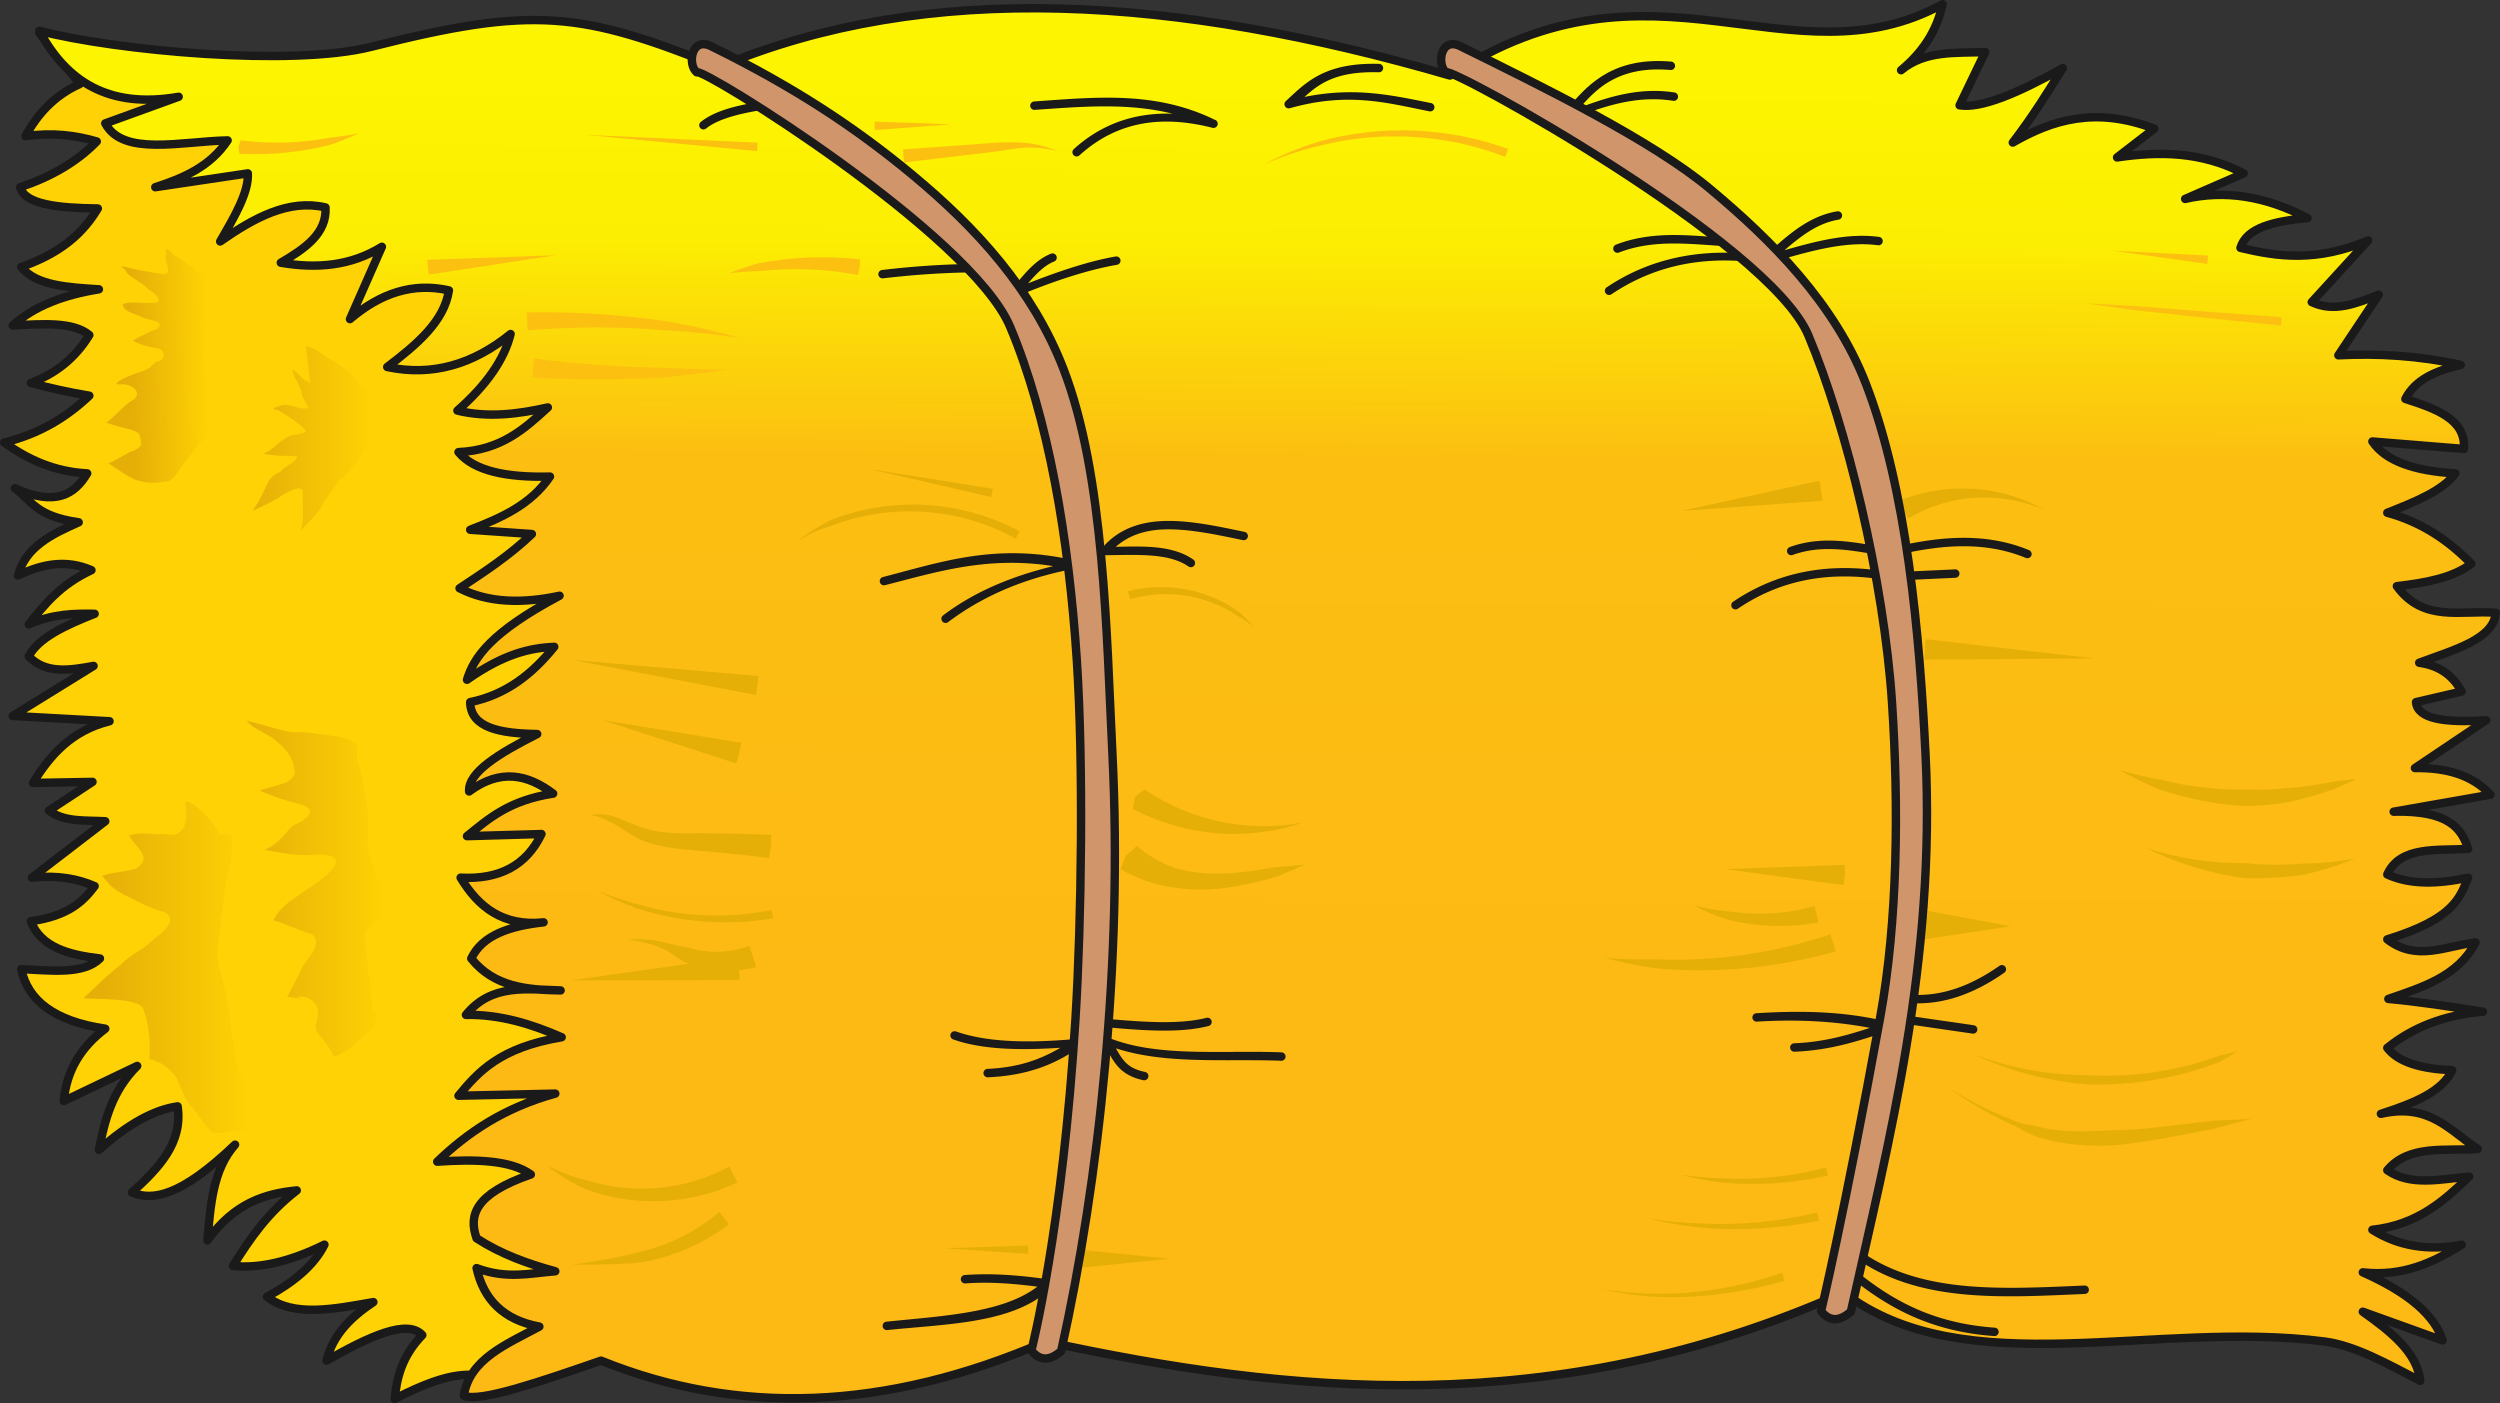 <?xml version="1.0" encoding="UTF-8" standalone="no"?>
<!-- Created with Inkscape (http://www.inkscape.org/) -->

<svg
   xmlns:dc="http://purl.org/dc/elements/1.1/"
   xmlns:cc="http://creativecommons.org/ns#"
   xmlns:rdf="http://www.w3.org/1999/02/22-rdf-syntax-ns#"
   xmlns:svg="http://www.w3.org/2000/svg"
   xmlns="http://www.w3.org/2000/svg"
   xmlns:xlink="http://www.w3.org/1999/xlink"
   xmlns:sodipodi="http://sodipodi.sourceforge.net/DTD/sodipodi-0.dtd"
   xmlns:inkscape="http://www.inkscape.org/namespaces/inkscape"
   width="140.189mm"
   height="78.683mm"
   viewBox="0 0 496.732 278.797"
   id="svg2"
   version="1.1"
   inkscape:version="0.91 r13725"
   sodipodi:docname="cyberscooty-foin.svg">
  <rect x="0" y="0" width="496.732" height="278.797" fill="#333333" stroke="none"/>
  <defs
     id="defs4">
    <inkscape:path-effect
       effect="powerstroke"
       id="path-effect4749"
       is_visible="true"
       offset_points="0,2.02"
       sort_points="true"
       interpolator_type="Linear"
       interpolator_beta="0.2"
       start_linecap_type="zerowidth"
       linejoin_type="round"
       miter_limit="4"
       end_linecap_type="zerowidth"
       cusp_linecap_type="round" />
    <inkscape:path-effect
       effect="spiro"
       id="path-effect4747"
       is_visible="true" />
    <inkscape:path-effect
       effect="powerstroke"
       id="path-effect4743"
       is_visible="true"
       offset_points="0,1.978"
       sort_points="true"
       interpolator_type="Linear"
       interpolator_beta="0.2"
       start_linecap_type="zerowidth"
       linejoin_type="round"
       miter_limit="4"
       end_linecap_type="zerowidth"
       cusp_linecap_type="round" />
    <inkscape:path-effect
       effect="spiro"
       id="path-effect4741"
       is_visible="true" />
    <inkscape:path-effect
       effect="powerstroke"
       id="path-effect4737"
       is_visible="true"
       offset_points="0,0.837"
       sort_points="true"
       interpolator_type="Linear"
       interpolator_beta="0.2"
       start_linecap_type="zerowidth"
       linejoin_type="round"
       miter_limit="4"
       end_linecap_type="zerowidth"
       cusp_linecap_type="round" />
    <inkscape:path-effect
       effect="spiro"
       id="path-effect4735"
       is_visible="true" />
    <inkscape:path-effect
       effect="powerstroke"
       id="path-effect4731"
       is_visible="true"
       offset_points="0,0.837"
       sort_points="true"
       interpolator_type="Linear"
       interpolator_beta="0.2"
       start_linecap_type="zerowidth"
       linejoin_type="round"
       miter_limit="4"
       end_linecap_type="zerowidth"
       cusp_linecap_type="round" />
    <inkscape:path-effect
       effect="spiro"
       id="path-effect4729"
       is_visible="true" />
    <inkscape:path-effect
       effect="powerstroke"
       id="path-effect4725"
       is_visible="true"
       offset_points="0,2.039"
       sort_points="true"
       interpolator_type="Linear"
       interpolator_beta="0.2"
       start_linecap_type="zerowidth"
       linejoin_type="round"
       miter_limit="4"
       end_linecap_type="zerowidth"
       cusp_linecap_type="round" />
    <inkscape:path-effect
       effect="spiro"
       id="path-effect4723"
       is_visible="true" />
    <inkscape:path-effect
       effect="powerstroke"
       id="path-effect4719"
       is_visible="true"
       offset_points="1.671,1.645"
       sort_points="true"
       interpolator_type="Linear"
       interpolator_beta="0.2"
       start_linecap_type="zerowidth"
       linejoin_type="round"
       miter_limit="4"
       end_linecap_type="zerowidth"
       cusp_linecap_type="round" />
    <inkscape:path-effect
       effect="spiro"
       id="path-effect4717"
       is_visible="true" />
    <inkscape:path-effect
       effect="powerstroke"
       id="path-effect4713"
       is_visible="true"
       offset_points="0.629,1.492"
       sort_points="true"
       interpolator_type="Linear"
       interpolator_beta="0.2"
       start_linecap_type="zerowidth"
       linejoin_type="round"
       miter_limit="4"
       end_linecap_type="zerowidth"
       cusp_linecap_type="round" />
    <inkscape:path-effect
       effect="spiro"
       id="path-effect4711"
       is_visible="true" />
    <inkscape:path-effect
       effect="powerstroke"
       id="path-effect4707"
       is_visible="true"
       offset_points="0.463,0.914"
       sort_points="true"
       interpolator_type="Linear"
       interpolator_beta="0.2"
       start_linecap_type="zerowidth"
       linejoin_type="round"
       miter_limit="4"
       end_linecap_type="zerowidth"
       cusp_linecap_type="round" />
    <inkscape:path-effect
       effect="spiro"
       id="path-effect4705"
       is_visible="true" />
    <inkscape:path-effect
       effect="powerstroke"
       id="path-effect4701"
       is_visible="true"
       offset_points="3.156,1.516"
       sort_points="true"
       interpolator_type="Linear"
       interpolator_beta="0.2"
       start_linecap_type="zerowidth"
       linejoin_type="round"
       miter_limit="4"
       end_linecap_type="zerowidth"
       cusp_linecap_type="round" />
    <inkscape:path-effect
       effect="spiro"
       id="path-effect4699"
       is_visible="true" />
    <inkscape:path-effect
       effect="powerstroke"
       id="path-effect4695"
       is_visible="true"
       offset_points="0,0.837"
       sort_points="true"
       interpolator_type="Linear"
       interpolator_beta="0.2"
       start_linecap_type="zerowidth"
       linejoin_type="round"
       miter_limit="4"
       end_linecap_type="zerowidth"
       cusp_linecap_type="round" />
    <inkscape:path-effect
       effect="spiro"
       id="path-effect4693"
       is_visible="true" />
    <inkscape:path-effect
       effect="powerstroke"
       id="path-effect4689"
       is_visible="true"
       offset_points="0,0.837"
       sort_points="true"
       interpolator_type="Linear"
       interpolator_beta="0.2"
       start_linecap_type="zerowidth"
       linejoin_type="round"
       miter_limit="4"
       end_linecap_type="zerowidth"
       cusp_linecap_type="round" />
    <inkscape:path-effect
       effect="spiro"
       id="path-effect4687"
       is_visible="true" />
    <inkscape:path-effect
       effect="powerstroke"
       id="path-effect4683"
       is_visible="true"
       offset_points="0,0.837"
       sort_points="true"
       interpolator_type="Linear"
       interpolator_beta="0.2"
       start_linecap_type="zerowidth"
       linejoin_type="round"
       miter_limit="4"
       end_linecap_type="zerowidth"
       cusp_linecap_type="round" />
    <inkscape:path-effect
       effect="spiro"
       id="path-effect4681"
       is_visible="true" />
    <inkscape:path-effect
       effect="powerstroke"
       id="path-effect4677"
       is_visible="true"
       offset_points="0.002,3.079"
       sort_points="true"
       interpolator_type="Linear"
       interpolator_beta="0.2"
       start_linecap_type="zerowidth"
       linejoin_type="round"
       miter_limit="4"
       end_linecap_type="zerowidth"
       cusp_linecap_type="round" />
    <inkscape:path-effect
       effect="spiro"
       id="path-effect4675"
       is_visible="true" />
    <inkscape:path-effect
       effect="powerstroke"
       id="path-effect4671"
       is_visible="true"
       offset_points="0.001,1.782"
       sort_points="true"
       interpolator_type="Linear"
       interpolator_beta="0.2"
       start_linecap_type="zerowidth"
       linejoin_type="round"
       miter_limit="4"
       end_linecap_type="zerowidth"
       cusp_linecap_type="round" />
    <inkscape:path-effect
       effect="spiro"
       id="path-effect4669"
       is_visible="true" />
    <inkscape:path-effect
       effect="powerstroke"
       id="path-effect4665"
       is_visible="true"
       offset_points="0,1.677"
       sort_points="true"
       interpolator_type="Linear"
       interpolator_beta="0.2"
       start_linecap_type="zerowidth"
       linejoin_type="round"
       miter_limit="4"
       end_linecap_type="zerowidth"
       cusp_linecap_type="round" />
    <inkscape:path-effect
       effect="spiro"
       id="path-effect4663"
       is_visible="true" />
    <inkscape:path-effect
       effect="powerstroke"
       id="path-effect4659"
       is_visible="true"
       offset_points="0.009,2.024"
       sort_points="true"
       interpolator_type="Linear"
       interpolator_beta="0.2"
       start_linecap_type="zerowidth"
       linejoin_type="round"
       miter_limit="4"
       end_linecap_type="zerowidth"
       cusp_linecap_type="round" />
    <inkscape:path-effect
       effect="spiro"
       id="path-effect4657"
       is_visible="true" />
    <inkscape:path-effect
       effect="powerstroke"
       id="path-effect4653"
       is_visible="true"
       offset_points="0,0.837"
       sort_points="true"
       interpolator_type="Linear"
       interpolator_beta="0.2"
       start_linecap_type="zerowidth"
       linejoin_type="round"
       miter_limit="4"
       end_linecap_type="zerowidth"
       cusp_linecap_type="round" />
    <inkscape:path-effect
       effect="spiro"
       id="path-effect4651"
       is_visible="true" />
    <inkscape:path-effect
       effect="powerstroke"
       id="path-effect4647"
       is_visible="true"
       offset_points="0.006,1.297"
       sort_points="true"
       interpolator_type="Linear"
       interpolator_beta="0.2"
       start_linecap_type="zerowidth"
       linejoin_type="round"
       miter_limit="4"
       end_linecap_type="zerowidth"
       cusp_linecap_type="round" />
    <inkscape:path-effect
       effect="spiro"
       id="path-effect4645"
       is_visible="true" />
    <inkscape:path-effect
       effect="powerstroke"
       id="path-effect4641"
       is_visible="true"
       offset_points="0,0.837"
       sort_points="true"
       interpolator_type="Linear"
       interpolator_beta="0.2"
       start_linecap_type="zerowidth"
       linejoin_type="round"
       miter_limit="4"
       end_linecap_type="zerowidth"
       cusp_linecap_type="round" />
    <inkscape:path-effect
       effect="spiro"
       id="path-effect4639"
       is_visible="true" />
    <inkscape:path-effect
       effect="powerstroke"
       id="path-effect4635"
       is_visible="true"
       offset_points="0.005,1.568"
       sort_points="true"
       interpolator_type="Linear"
       interpolator_beta="0.2"
       start_linecap_type="zerowidth"
       linejoin_type="round"
       miter_limit="4"
       end_linecap_type="zerowidth"
       cusp_linecap_type="round" />
    <inkscape:path-effect
       effect="spiro"
       id="path-effect4633"
       is_visible="true" />
    <inkscape:path-effect
       effect="powerstroke"
       id="path-effect4629"
       is_visible="true"
       offset_points="0,0.837"
       sort_points="true"
       interpolator_type="Linear"
       interpolator_beta="0.2"
       start_linecap_type="zerowidth"
       linejoin_type="round"
       miter_limit="4"
       end_linecap_type="zerowidth"
       cusp_linecap_type="round" />
    <inkscape:path-effect
       effect="spiro"
       id="path-effect4627"
       is_visible="true" />
    <inkscape:path-effect
       effect="powerstroke"
       id="path-effect4623"
       is_visible="true"
       offset_points="0.019,1.334"
       sort_points="true"
       interpolator_type="Linear"
       interpolator_beta="0.2"
       start_linecap_type="zerowidth"
       linejoin_type="round"
       miter_limit="4"
       end_linecap_type="zerowidth"
       cusp_linecap_type="round" />
    <inkscape:path-effect
       effect="spiro"
       id="path-effect4621"
       is_visible="true" />
    <inkscape:path-effect
       effect="powerstroke"
       id="path-effect4617"
       is_visible="true"
       offset_points="0.002,1.478"
       sort_points="true"
       interpolator_type="Linear"
       interpolator_beta="0.2"
       start_linecap_type="zerowidth"
       linejoin_type="round"
       miter_limit="4"
       end_linecap_type="zerowidth"
       cusp_linecap_type="round" />
    <inkscape:path-effect
       effect="spiro"
       id="path-effect4615"
       is_visible="true" />
    <inkscape:path-effect
       effect="powerstroke"
       id="path-effect4611"
       is_visible="true"
       offset_points="0,1.787"
       sort_points="true"
       interpolator_type="Linear"
       interpolator_beta="0.2"
       start_linecap_type="zerowidth"
       linejoin_type="round"
       miter_limit="4"
       end_linecap_type="zerowidth"
       cusp_linecap_type="round" />
    <inkscape:path-effect
       effect="spiro"
       id="path-effect4609"
       is_visible="true" />
    <inkscape:path-effect
       effect="powerstroke"
       id="path-effect4605"
       is_visible="true"
       offset_points="0,1.909"
       sort_points="true"
       interpolator_type="Linear"
       interpolator_beta="0.2"
       start_linecap_type="zerowidth"
       linejoin_type="round"
       miter_limit="4"
       end_linecap_type="zerowidth"
       cusp_linecap_type="round" />
    <inkscape:path-effect
       effect="spiro"
       id="path-effect4603"
       is_visible="true" />
    <inkscape:path-effect
       effect="powerstroke"
       id="path-effect4599"
       is_visible="true"
       offset_points="0,0.837"
       sort_points="true"
       interpolator_type="Linear"
       interpolator_beta="0.2"
       start_linecap_type="zerowidth"
       linejoin_type="round"
       miter_limit="4"
       end_linecap_type="zerowidth"
       cusp_linecap_type="round" />
    <inkscape:path-effect
       effect="spiro"
       id="path-effect4597"
       is_visible="true" />
    <inkscape:path-effect
       effect="powerstroke"
       id="path-effect4593"
       is_visible="true"
       offset_points="0,0.837"
       sort_points="true"
       interpolator_type="Linear"
       interpolator_beta="0.2"
       start_linecap_type="zerowidth"
       linejoin_type="round"
       miter_limit="4"
       end_linecap_type="zerowidth"
       cusp_linecap_type="round" />
    <inkscape:path-effect
       effect="spiro"
       id="path-effect4591"
       is_visible="true" />
    <inkscape:path-effect
       effect="powerstroke"
       id="path-effect4587"
       is_visible="true"
       offset_points="0,0.837"
       sort_points="true"
       interpolator_type="Linear"
       interpolator_beta="0.2"
       start_linecap_type="zerowidth"
       linejoin_type="round"
       miter_limit="4"
       end_linecap_type="zerowidth"
       cusp_linecap_type="round" />
    <inkscape:path-effect
       effect="spiro"
       id="path-effect4585"
       is_visible="true" />
    <inkscape:path-effect
       effect="powerstroke"
       id="path-effect4581"
       is_visible="true"
       offset_points="0,0.837"
       sort_points="true"
       interpolator_type="Linear"
       interpolator_beta="0.2"
       start_linecap_type="zerowidth"
       linejoin_type="round"
       miter_limit="4"
       end_linecap_type="zerowidth"
       cusp_linecap_type="round" />
    <inkscape:path-effect
       effect="spiro"
       id="path-effect4579"
       is_visible="true" />
    <inkscape:path-effect
       effect="powerstroke"
       id="path-effect4575"
       is_visible="true"
       offset_points="0,1.894"
       sort_points="true"
       interpolator_type="Linear"
       interpolator_beta="0.2"
       start_linecap_type="zerowidth"
       linejoin_type="round"
       miter_limit="4"
       end_linecap_type="zerowidth"
       cusp_linecap_type="round" />
    <inkscape:path-effect
       effect="spiro"
       id="path-effect4573"
       is_visible="true" />
    <inkscape:path-effect
       effect="powerstroke"
       id="path-effect4569"
       is_visible="true"
       offset_points="0.065,2.814"
       sort_points="true"
       interpolator_type="Linear"
       interpolator_beta="0.2"
       start_linecap_type="zerowidth"
       linejoin_type="round"
       miter_limit="4"
       end_linecap_type="zerowidth"
       cusp_linecap_type="round" />
    <inkscape:path-effect
       effect="spiro"
       id="path-effect4567"
       is_visible="true" />
    <inkscape:path-effect
       effect="powerstroke"
       id="path-effect4563"
       is_visible="true"
       offset_points="0.046,2.279"
       sort_points="true"
       interpolator_type="Linear"
       interpolator_beta="0.2"
       start_linecap_type="zerowidth"
       linejoin_type="round"
       miter_limit="4"
       end_linecap_type="zerowidth"
       cusp_linecap_type="round" />
    <inkscape:path-effect
       effect="spiro"
       id="path-effect4561"
       is_visible="true" />
    <inkscape:path-effect
       effect="powerstroke"
       id="path-effect4557"
       is_visible="true"
       offset_points="0,1.565"
       sort_points="true"
       interpolator_type="Linear"
       interpolator_beta="0.2"
       start_linecap_type="zerowidth"
       linejoin_type="round"
       miter_limit="4"
       end_linecap_type="zerowidth"
       cusp_linecap_type="round" />
    <inkscape:path-effect
       effect="spiro"
       id="path-effect4555"
       is_visible="true" />
    <inkscape:path-effect
       effect="powerstroke"
       id="path-effect4551"
       is_visible="true"
       offset_points="0,1.778"
       sort_points="true"
       interpolator_type="Linear"
       interpolator_beta="0.2"
       start_linecap_type="zerowidth"
       linejoin_type="round"
       miter_limit="4"
       end_linecap_type="zerowidth"
       cusp_linecap_type="round" />
    <inkscape:path-effect
       effect="spiro"
       id="path-effect4549"
       is_visible="true" />
    <inkscape:path-effect
       effect="powerstroke"
       id="path-effect4545"
       is_visible="true"
       offset_points="0.003,2.328"
       sort_points="true"
       interpolator_type="Linear"
       interpolator_beta="0.2"
       start_linecap_type="zerowidth"
       linejoin_type="round"
       miter_limit="4"
       end_linecap_type="zerowidth"
       cusp_linecap_type="round" />
    <inkscape:path-effect
       effect="spiro"
       id="path-effect4543"
       is_visible="true" />
    <inkscape:path-effect
       effect="powerstroke"
       id="path-effect4539"
       is_visible="true"
       offset_points="0,2.245"
       sort_points="true"
       interpolator_type="Linear"
       interpolator_beta="0.2"
       start_linecap_type="zerowidth"
       linejoin_type="round"
       miter_limit="4"
       end_linecap_type="zerowidth"
       cusp_linecap_type="round" />
    <inkscape:path-effect
       effect="spiro"
       id="path-effect4537"
       is_visible="true" />
    <inkscape:path-effect
       effect="powerstroke"
       id="path-effect4533"
       is_visible="true"
       offset_points="0,0.837"
       sort_points="true"
       interpolator_type="Linear"
       interpolator_beta="0.2"
       start_linecap_type="zerowidth"
       linejoin_type="round"
       miter_limit="4"
       end_linecap_type="zerowidth"
       cusp_linecap_type="round" />
    <inkscape:path-effect
       effect="spiro"
       id="path-effect4531"
       is_visible="true" />
    <inkscape:path-effect
       effect="powerstroke"
       id="path-effect4527"
       is_visible="true"
       offset_points="0.009,2.311"
       sort_points="true"
       interpolator_type="Linear"
       interpolator_beta="0.2"
       start_linecap_type="zerowidth"
       linejoin_type="round"
       miter_limit="4"
       end_linecap_type="zerowidth"
       cusp_linecap_type="round" />
    <inkscape:path-effect
       effect="spiro"
       id="path-effect4525"
       is_visible="true" />
    <inkscape:path-effect
       effect="powerstroke"
       id="path-effect4521"
       is_visible="true"
       offset_points="0.003,2.119"
       sort_points="true"
       interpolator_type="Linear"
       interpolator_beta="0.2"
       start_linecap_type="zerowidth"
       linejoin_type="round"
       miter_limit="4"
       end_linecap_type="zerowidth"
       cusp_linecap_type="round" />
    <inkscape:path-effect
       effect="spiro"
       id="path-effect4519"
       is_visible="true" />
    <inkscape:path-effect
       effect="powerstroke"
       id="path-effect4515"
       is_visible="true"
       offset_points="0,1.913"
       sort_points="true"
       interpolator_type="Linear"
       interpolator_beta="0.2"
       start_linecap_type="zerowidth"
       linejoin_type="round"
       miter_limit="4"
       end_linecap_type="zerowidth"
       cusp_linecap_type="round" />
    <inkscape:path-effect
       effect="spiro"
       id="path-effect4513"
       is_visible="true" />
    <inkscape:path-effect
       effect="powerstroke"
       id="path-effect4509"
       is_visible="true"
       offset_points="0,3.599"
       sort_points="true"
       interpolator_type="Linear"
       interpolator_beta="0.2"
       start_linecap_type="zerowidth"
       linejoin_type="round"
       miter_limit="4"
       end_linecap_type="zerowidth"
       cusp_linecap_type="round" />
    <inkscape:path-effect
       effect="spiro"
       id="path-effect4507"
       is_visible="true" />
    <inkscape:path-effect
       effect="powerstroke"
       id="path-effect4503"
       is_visible="true"
       offset_points="0,0.5"
       sort_points="true"
       interpolator_type="Linear"
       interpolator_beta="0.2"
       start_linecap_type="zerowidth"
       linejoin_type="round"
       miter_limit="4"
       end_linecap_type="zerowidth"
       cusp_linecap_type="round" />
    <inkscape:path-effect
       effect="spiro"
       id="path-effect4501"
       is_visible="true" />
    <inkscape:path-effect
       effect="powerstroke"
       id="path-effect4497"
       is_visible="true"
       offset_points="0,0.5"
       sort_points="true"
       interpolator_type="Linear"
       interpolator_beta="0.2"
       start_linecap_type="zerowidth"
       linejoin_type="round"
       miter_limit="4"
       end_linecap_type="zerowidth"
       cusp_linecap_type="round" />
    <inkscape:path-effect
       effect="spiro"
       id="path-effect4495"
       is_visible="true" />
    <inkscape:path-effect
       effect="powerstroke"
       id="path-effect4491"
       is_visible="true"
       offset_points="0,0.5"
       sort_points="true"
       interpolator_type="Linear"
       interpolator_beta="0.2"
       start_linecap_type="zerowidth"
       linejoin_type="round"
       miter_limit="4"
       end_linecap_type="zerowidth"
       cusp_linecap_type="round" />
    <inkscape:path-effect
       effect="spiro"
       id="path-effect4489"
       is_visible="true" />
    <inkscape:path-effect
       effect="skeletal"
       id="path-effect4485"
       is_visible="true"
       pattern="M 0,5 C 0,2.24 2.24,0 5,0 7.76,0 10,2.24 10,5 10,7.76 7.76,10 5,10 2.24,10 0,7.76 0,5 Z"
       copytype="single_stretched"
       prop_scale="1"
       scale_y_rel="false"
       spacing="0"
       normal_offset="0"
       tang_offset="0"
       prop_units="false"
       vertical_pattern="false"
       fuse_tolerance="0" />
    <inkscape:path-effect
       effect="spiro"
       id="path-effect4483"
       is_visible="true" />
    <inkscape:path-effect
       effect="skeletal"
       id="path-effect4479"
       is_visible="true"
       pattern="M 0,5 C 0,2.24 2.24,0 5,0 7.76,0 10,2.24 10,5 10,7.76 7.76,10 5,10 2.24,10 0,7.76 0,5 Z"
       copytype="single_stretched"
       prop_scale="1"
       scale_y_rel="false"
       spacing="0"
       normal_offset="0"
       tang_offset="0"
       prop_units="false"
       vertical_pattern="false"
       fuse_tolerance="0" />
    <inkscape:path-effect
       effect="spiro"
       id="path-effect4477"
       is_visible="true" />
    <inkscape:path-effect
       effect="skeletal"
       id="path-effect4473"
       is_visible="true"
       pattern="M 0,5 C 0,2.24 2.24,0 5,0 7.76,0 10,2.24 10,5 10,7.76 7.76,10 5,10 2.24,10 0,7.76 0,5 Z"
       copytype="single_stretched"
       prop_scale="1"
       scale_y_rel="false"
       spacing="0"
       normal_offset="0"
       tang_offset="0"
       prop_units="false"
       vertical_pattern="false"
       fuse_tolerance="0" />
    <inkscape:path-effect
       effect="skeletal"
       id="path-effect4469"
       is_visible="true"
       pattern="M 0,5 C 0,2.24 2.24,0 5,0 7.76,0 10,2.24 10,5 10,7.76 7.76,10 5,10 2.24,10 0,7.76 0,5 Z"
       copytype="single_stretched"
       prop_scale="1"
       scale_y_rel="false"
       spacing="0"
       normal_offset="0"
       tang_offset="0"
       prop_units="false"
       vertical_pattern="false"
       fuse_tolerance="0" />
    <inkscape:path-effect
       effect="skeletal"
       id="path-effect4465"
       is_visible="true"
       pattern="M 0,5 C 0,2.24 2.24,0 5,0 7.76,0 10,2.24 10,5 10,7.76 7.76,10 5,10 2.24,10 0,7.76 0,5 Z"
       copytype="single_stretched"
       prop_scale="1"
       scale_y_rel="false"
       spacing="0"
       normal_offset="0"
       tang_offset="0"
       prop_units="false"
       vertical_pattern="false"
       fuse_tolerance="0" />
    <inkscape:path-effect
       effect="skeletal"
       id="path-effect4461"
       is_visible="true"
       pattern="M 0,5 C 0,2.24 2.24,0 5,0 7.76,0 10,2.24 10,5 10,7.76 7.76,10 5,10 2.24,10 0,7.76 0,5 Z"
       copytype="single_stretched"
       prop_scale="1"
       scale_y_rel="false"
       spacing="0"
       normal_offset="0"
       tang_offset="0"
       prop_units="false"
       vertical_pattern="false"
       fuse_tolerance="0" />
    <inkscape:path-effect
       effect="powerstroke"
       id="path-effect4457"
       is_visible="true"
       offset_points="0,0.5"
       sort_points="true"
       interpolator_type="Linear"
       interpolator_beta="0.2"
       start_linecap_type="zerowidth"
       linejoin_type="round"
       miter_limit="4"
       end_linecap_type="zerowidth"
       cusp_linecap_type="round" />
    <inkscape:path-effect
       effect="powerstroke"
       id="path-effect4453"
       is_visible="true"
       offset_points="0,0.5"
       sort_points="true"
       interpolator_type="Linear"
       interpolator_beta="0.2"
       start_linecap_type="zerowidth"
       linejoin_type="round"
       miter_limit="4"
       end_linecap_type="zerowidth"
       cusp_linecap_type="round" />
    <linearGradient
       inkscape:collect="always"
       id="linearGradient4249">
      <stop
         style="stop-color:#e6af08;stop-opacity:1"
         offset="0"
         id="stop4251" />
      <stop
         style="stop-color:#fed204;stop-opacity:1"
         offset="1"
         id="stop4253" />
    </linearGradient>
    <linearGradient
       inkscape:collect="always"
       id="linearGradient4229">
      <stop
         style="stop-color:#fcf400;stop-opacity:1"
         offset="0"
         id="stop4231" />
      <stop
         id="stop4237"
         offset="0.16"
         style="stop-color:#fcee02;stop-opacity:1;" />
      <stop
         style="stop-color:#fcbf11;stop-opacity:1;"
         offset="0.386"
         id="stop4239" />
      <stop
         style="stop-color:#fdb914;stop-opacity:1"
         offset="1"
         id="stop4233" />
    </linearGradient>
    <linearGradient
       inkscape:collect="always"
       xlink:href="#linearGradient4229"
       id="linearGradient4355"
       gradientUnits="userSpaceOnUse"
       x1="-124.249"
       y1="458.898"
       x2="-124.754"
       y2="572.54"
       gradientTransform="matrix(1.674,0,0,1.674,354.283,-498.321)" />
    <linearGradient
       inkscape:collect="always"
       xlink:href="#linearGradient4249"
       id="linearGradient4357"
       gradientUnits="userSpaceOnUse"
       x1="-200.357"
       y1="497.898"
       x2="-191.429"
       y2="497.719"
       gradientTransform="matrix(1.674,0,0,1.674,354.283,-498.321)" />
    <linearGradient
       inkscape:collect="always"
       xlink:href="#linearGradient4249"
       id="linearGradient4359"
       gradientUnits="userSpaceOnUse"
       x1="-186.45"
       y1="500.107"
       x2="-172.135"
       y2="500.107"
       gradientTransform="matrix(1.674,0,0,1.674,354.283,-498.321)" />
    <linearGradient
       inkscape:collect="always"
       xlink:href="#linearGradient4249"
       id="linearGradient4361"
       gradientUnits="userSpaceOnUse"
       x1="-187.027"
       y1="554.423"
       x2="-170.46"
       y2="554.423"
       gradientTransform="matrix(1.674,0,0,1.674,354.283,-498.321)" />
    <linearGradient
       inkscape:collect="always"
       xlink:href="#linearGradient4249"
       id="linearGradient4363"
       gradientUnits="userSpaceOnUse"
       x1="-204.072"
       y1="563.457"
       x2="-186.546"
       y2="563.457"
       gradientTransform="matrix(1.674,0,0,1.674,354.283,-498.321)" />
  </defs>
  <sodipodi:namedview
     id="base"
     pagecolor="#ffffff"
     bordercolor="#666666"
     borderopacity="1.0"
     inkscape:pageopacity="0.0"
     inkscape:pageshadow="2"
     inkscape:zoom="0.98994949"
     inkscape:cx="175.82551"
     inkscape:cy="168.90602"
     inkscape:document-units="px"
     inkscape:current-layer="layer1"
     showgrid="false"
     inkscape:snap-global="false"
     fit-margin-top="0"
     fit-margin-left="0"
     fit-margin-right="0"
     fit-margin-bottom="0"
     inkscape:window-width="1600"
     inkscape:window-height="837"
     inkscape:window-x="-8"
     inkscape:window-y="-8"
     inkscape:window-maximized="1" />
  <g
     inkscape:label="Calque 1"
     inkscape:groupmode="layer"
     id="layer1"
     transform="translate(7.596,-253.213)">
    <path
       sodipodi:nodetypes="cccccccccccccccccccccccccccccccccccccccccccccccccscccc"
       inkscape:connector-curvature="0"
       id="path4275"
       d="m 0.216,259.757 8.033,10.146 c -5.184,2.339 -8.405,6.053 -10.781,10.358 5.526,-0.774 10.04,-0.133 14.163,1.057 -3.914,4.044 -9.051,7.018 -15.22,9.089 0.912,3.441 7.542,4.136 15.431,4.228 -3.757,6.344 -9.223,9.482 -15.22,11.626 2.927,3.696 9.209,4.038 15.431,4.439 -6.873,1.1 -12.782,3.272 -17.122,7.187 5.945,-0.325 12.013,-0.785 15.22,1.902 -2.964,4.842 -6.974,7.766 -11.626,9.512 3.617,0.975 7.446,1.844 11.626,2.537 -4.492,4.245 -9.887,7.587 -16.911,9.301 4.746,3.417 10.055,5.805 16.488,6.13 -2.493,4.204 -6.283,6.593 -14.374,2.959 3.4,2.449 4.043,5.542 12.683,6.764 -5.354,2.377 -10.56,4.879 -12.049,10.569 4.74,-2.298 9.564,-3.251 14.585,-1.057 -6.286,2.932 -9.341,6.868 -12.472,10.781 4.909,-2.145 9.026,-2.179 13.106,-2.114 -5.822,2.299 -11.175,4.766 -13.106,8.455 3.39,3.541 8.126,2.773 12.894,1.902 l -16.065,9.935 19.236,1.057 c -7.608,1.89 -11.799,6.741 -15.22,12.26 4.335,-0.07 8.043,-0.141 11.837,-0.211 l -8.667,5.707 c 3.085,2.331 7.276,1.891 11.203,2.114 l -14.585,11.203 c 5.256,-0.535 9.183,0.258 12.472,1.691 -2.317,3.103 -5.295,5.937 -12.683,6.976 2.02,5.197 7.538,6.663 13.74,7.398 -3.266,3.238 -9.676,2.387 -15.642,2.114 1.314,6.198 6.518,10.335 16.699,11.837 -4.758,3.586 -7.712,8.253 -8.244,14.374 l 14.585,-6.976 c -5.04,5.03 -6.443,10.839 -7.61,16.699 5.787,-5.18 10.983,-7.996 15.642,-8.667 1.074,7.313 -3.798,12.3 -9.089,17.122 4.135,1.666 9.66,0.842 20.504,-9.512 -4.459,5.028 -4.866,12.082 -5.496,19.024 5.372,-7.438 11.48,-9.316 17.756,-9.935 -5.805,4.477 -9.377,9.698 -12.683,15.008 5.229,0.528 11.259,-0.811 18.179,-4.228 -2.005,4.053 -6.031,7.432 -11.415,10.358 5.354,4.111 13.324,2.412 21.138,1.057 -4.461,2.976 -8.067,6.517 -9.301,11.626 8.515,-4.842 16.088,-8.319 19.024,-5.073 -4.067,4.228 -5.05,8.455 -5.496,12.683 12.286,-6.335 15.099,-4.495 18.85,-4.693 2.568,-0.136 19.004,-8.865 21.524,-9.681 L 131.062,317.254 33.615,268.001 Z"
       style="opacity:1;fill:#fed204;fill-opacity:1;stroke:#1a1a1a;stroke-width:1.674;stroke-linecap:round;stroke-linejoin:round;stroke-miterlimit:4;stroke-dasharray:none;stroke-dashoffset:0;stroke-opacity:1" />
    <path
       sodipodi:nodetypes="ccccccccccccccccccccccccccccccccccccccccccccccccscccccccccccccccccccccccccccccccccccccccccccccccccccccsc"
       inkscape:connector-curvature="0"
       id="path4277"
       d="m 0.216,259.335 c 5.316,9.924 13.657,15.556 27.691,13.106 l -14.585,5.285 c 3.484,6.586 15.086,3.579 24.309,3.382 -3.418,5.161 -8.728,7.483 -14.374,9.301 l 18.39,-2.748 c 0.204,3.769 -2.681,8.662 -5.496,13.528 6.762,-4.707 13.608,-8.463 20.927,-6.764 0.302,5.173 -4.083,8.178 -8.878,10.992 7.07,1.203 13.854,0.687 20.081,-3.171 l -6.341,14.374 c 6.014,-5.135 12.518,-7.333 19.659,-5.707 -0.906,6.133 -6.364,10.75 -12.26,15.22 8.974,1.911 17.096,-0.536 24.52,-6.553 -1.268,5.073 -4.791,10.146 -10.569,15.22 5.989,1.443 11.978,0.722 17.968,-0.634 -4.635,4.243 -9.27,8.486 -17.756,8.878 3.065,3.717 9.482,5.087 18.179,4.862 -3.861,5.659 -9.778,8.233 -15.854,10.569 l 12.26,0.846 c -4.523,4.323 -9.456,7.531 -14.374,10.781 5.716,2.912 12.464,3.073 19.87,1.48 -13.642,7.274 -17.014,12.213 -18.39,16.699 7.487,-5.261 12.634,-6.309 17.333,-6.553 -4.337,5.385 -9.553,9.539 -16.699,10.992 0.072,5.137 5.982,6.233 13.317,6.341 -7.531,3.805 -13.803,7.61 -13.528,11.415 6.198,-4.596 11.625,-3.409 16.699,0.423 -8.703,1.321 -12.797,4.946 -17.122,8.455 l 14.797,-0.423 c -3.045,6.354 -8.511,9.076 -16.065,8.667 3.54,5.893 8.454,9.725 16.488,8.878 -6.695,0.73 -12.166,2.531 -14.374,7.187 4.503,5.653 11.035,6.233 17.756,6.341 -6.723,-0.188 -13.711,-1.433 -18.813,4.862 6.663,-0.126 12.923,1.759 19.024,4.439 -12.266,2.065 -16.516,6.802 -20.504,11.626 l 19.236,-0.423 c -10.245,2.828 -17.466,7.754 -23.463,13.528 7.825,-0.547 14.697,-0.277 18.602,2.537 -11.299,3.893 -12.337,8.231 -10.781,12.683 4.885,3.17 10.197,5.063 15.642,6.553 -4.978,0.367 -9.588,1.636 -15.642,-0.634 1.373,6.137 5.204,10.277 12.472,11.626 -6.513,3.523 -13.899,6.435 -15.008,13.74 3.217,1.345 15.25,-2.82 27.268,-6.976 26.964,10.9 56.322,10.095 88.358,-3.805 48.251,10.43 100.928,15.83 158.537,-9.724 24.059,18.385 61.778,5.356 95.545,9.724 6.047,0.782 12.488,4.434 19.024,7.821 -0.609,-5.645 -5.819,-9.757 -11.415,-13.74 l 15.854,5.707 c -1.53,-4.926 -6.67,-9.451 -15.854,-13.528 7.917,0.897 13.972,-1.932 19.659,-5.496 -6.776,1.298 -12.672,0.252 -17.756,-2.959 8.938,-0.997 14.163,-5.707 19.236,-10.569 -5.69,0.503 -11.654,1.965 -16.276,-1.268 4.32,-5.164 11.553,-3.776 17.968,-4.228 -5.505,-3.572 -9.519,-9.194 -19.236,-6.976 6.385,-2.057 12.226,-4.386 14.163,-8.667 -6.11,-0.246 -10.667,-1.55 -12.894,-4.439 4.991,-4.016 11.216,-6.552 19.024,-7.187 -6.675,-1.047 -13.248,-2.044 -18.813,-2.537 6.809,-2.359 13.806,-4.468 17.333,-11.203 -5.848,0.627 -11.697,3.884 -17.545,-0.634 13.189,-4.087 14.38,-8.173 16.065,-12.26 -6.117,1.332 -11.615,1.411 -16.065,-0.634 2.564,-5.678 9.754,-4.747 16.065,-5.073 -1.281,-4.184 -4.041,-7.673 -14.797,-7.398 l 19.236,-3.382 c -3.52,-3.837 -8.671,-5.391 -15.008,-5.285 l 14.163,-9.512 c -8.17,0.562 -13.654,-0.219 -13.951,-3.594 l 9.089,-2.114 c -1.624,-2.858 -4.026,-5.093 -8.455,-5.707 6.87,-2.563 14.829,-4.672 15.22,-9.935 -6.833,-0.548 -14.381,2.002 -19.659,-5.285 5.55,-0.656 10.913,-1.561 14.797,-4.439 -4.545,-4.659 -9.904,-8.301 -16.699,-10.146 5.69,-2.214 11.16,-4.501 13.528,-7.821 -8.231,-0.473 -13.893,-2.487 -16.488,-6.341 l 18.179,1.48 c 0.454,-5.837 -5.452,-7.964 -11.626,-9.935 1.993,-3.926 6.204,-5.634 10.992,-6.764 -8.409,-1.859 -16.462,-2.294 -24.309,-1.902 l 8.033,-12.049 c -4.42,1.735 -8.837,3.578 -13.317,1.48 l 11.203,-12.26 c -10.198,4.328 -17.947,3.266 -25.366,1.48 1.194,-4.051 6.746,-5.311 13.317,-5.919 -8.388,-4.403 -16.485,-5.603 -24.309,-3.805 l 11.626,-5.073 c -8.385,-4.36 -16.77,-4.408 -25.155,-3.171 l 7.398,-5.707 c -11.724,-4.461 -20.301,-1.73 -28.114,2.748 4.282,-5.598 6.978,-10.108 9.935,-14.797 -8.808,4.933 -16.191,8.084 -20.504,7.398 l 5.073,-10.569 c -5.849,0.21 -11.925,-0.375 -16.699,3.594 4.025,-3.347 7.033,-7.508 8.244,-13.106 -30.291,16.477 -57.525,-12.273 -97.87,14.163 -54.346,-15.799 -103.821,-19.103 -145.22,-1.691 -27.523,-10.986 -36.818,-12.198 -69.122,-4.016 -15.823,4.008 -50.79,0.757 -65.951,-3.171 z"
       style="opacity:1;fill:url(#linearGradient4355);fill-opacity:1;stroke:#1a1a1a;stroke-width:1.674;stroke-linecap:round;stroke-linejoin:round;stroke-miterlimit:4;stroke-dasharray:none;stroke-dashoffset:0;stroke-opacity:1" />
    <path
       style="color:#000000;font-style:normal;font-variant:normal;font-weight:normal;font-stretch:normal;font-size:medium;line-height:normal;font-family:sans-serif;text-indent:0;text-align:start;text-decoration:none;text-decoration-line:none;text-decoration-style:solid;text-decoration-color:#000000;letter-spacing:normal;word-spacing:normal;text-transform:none;direction:ltr;block-progression:tb;writing-mode:lr-tb;baseline-shift:baseline;text-anchor:start;white-space:normal;clip-rule:nonzero;display:inline;overflow:visible;visibility:visible;opacity:1;isolation:auto;mix-blend-mode:normal;color-interpolation:sRGB;color-interpolation-filters:linearRGB;solid-color:#000000;solid-opacity:1;fill:#1a1a1a;fill-opacity:1;fill-rule:nonzero;stroke:none;stroke-width:1;stroke-linecap:round;stroke-linejoin:round;stroke-miterlimit:4;stroke-dasharray:none;stroke-dashoffset:0;stroke-opacity:1;color-rendering:auto;image-rendering:auto;shape-rendering:auto;text-rendering:auto;enable-background:accumulate"
       d="m 195.012,363.148 c -10.21,-0.268 -18.609,2.525 -27.177,4.715 a 0.837,0.837 0 1 0 0.415,1.622 c 10.478,-2.678 20.406,-5.828 33.426,-3.786 -7.812,1.914 -15.262,4.797 -21.881,9.78 a 0.837,0.837 0 1 0 1.007,1.337 c 7.493,-5.642 15.952,-8.874 25.062,-10.607 a 0.837,0.837 0 0 0 0.036,-1.638 c -3.88,-0.905 -7.485,-1.333 -10.888,-1.422 z"
       id="path4279"
       inkscape:connector-curvature="0" />
    <path
       style="color:#000000;font-style:normal;font-variant:normal;font-weight:normal;font-stretch:normal;font-size:medium;line-height:normal;font-family:sans-serif;text-indent:0;text-align:start;text-decoration:none;text-decoration-line:none;text-decoration-style:solid;text-decoration-color:#000000;letter-spacing:normal;word-spacing:normal;text-transform:none;direction:ltr;block-progression:tb;writing-mode:lr-tb;baseline-shift:baseline;text-anchor:start;white-space:normal;clip-rule:nonzero;display:inline;overflow:visible;visibility:visible;opacity:1;isolation:auto;mix-blend-mode:normal;color-interpolation:sRGB;color-interpolation-filters:linearRGB;solid-color:#000000;solid-opacity:1;fill:#1a1a1a;fill-opacity:1;fill-rule:nonzero;stroke:none;stroke-width:1;stroke-linecap:round;stroke-linejoin:round;stroke-miterlimit:4;stroke-dasharray:none;stroke-dashoffset:0;stroke-opacity:1;color-rendering:auto;image-rendering:auto;shape-rendering:auto;text-rendering:auto;enable-background:accumulate"
       d="m 182.045,458.112 a 0.837,0.837 0 0 0 -0.232,1.632 c 5.734,2.027 13.174,2.186 21.285,1.654 -3.719,2.165 -8.001,3.908 -14.465,4.192 a 0.838,0.838 0 1 0 0.072,1.674 c 8.455,-0.371 13.955,-2.934 18.392,-6.137 a 0.837,0.837 0 0 0 -0.569,-1.511 c -9.521,0.89 -17.972,0.734 -24.156,-1.452 a 0.837,0.837 0 0 0 -0.327,-0.052 z"
       id="path4281"
       inkscape:connector-curvature="0" />
    <path
       style="color:#000000;font-style:normal;font-variant:normal;font-weight:normal;font-stretch:normal;font-size:medium;line-height:normal;font-family:sans-serif;text-indent:0;text-align:start;text-decoration:none;text-decoration-line:none;text-decoration-style:solid;text-decoration-color:#000000;letter-spacing:normal;word-spacing:normal;text-transform:none;direction:ltr;block-progression:tb;writing-mode:lr-tb;baseline-shift:baseline;text-anchor:start;white-space:normal;clip-rule:nonzero;display:inline;overflow:visible;visibility:visible;opacity:1;isolation:auto;mix-blend-mode:normal;color-interpolation:sRGB;color-interpolation-filters:linearRGB;solid-color:#000000;solid-opacity:1;fill:#1a1a1a;fill-opacity:1;fill-rule:nonzero;stroke:none;stroke-width:1;stroke-linecap:round;stroke-linejoin:round;stroke-miterlimit:4;stroke-dasharray:none;stroke-dashoffset:0;stroke-opacity:1;color-rendering:auto;image-rendering:auto;shape-rendering:auto;text-rendering:auto;enable-background:accumulate"
       d="m 184.124,506.549 a 0.837,0.837 0 1 0 0.121,1.668 c 4.926,-0.358 9.617,0.056 14.275,0.644 -6.878,5.245 -18.643,5.793 -29.966,6.958 a 0.837,0.837 0 1 0 0.173,1.664 c 12.141,-1.249 25.554,-1.275 32.795,-8.616 a 0.837,0.837 0 0 0 -0.481,-1.416 c -5.447,-0.763 -11.005,-1.332 -16.917,-0.902 z"
       id="path4283"
       inkscape:connector-curvature="0" />
    <path
       style="color:#000000;font-style:normal;font-variant:normal;font-weight:normal;font-stretch:normal;font-size:medium;line-height:normal;font-family:sans-serif;text-indent:0;text-align:start;text-decoration:none;text-decoration-line:none;text-decoration-style:solid;text-decoration-color:#000000;letter-spacing:normal;word-spacing:normal;text-transform:none;direction:ltr;block-progression:tb;writing-mode:lr-tb;baseline-shift:baseline;text-anchor:start;white-space:normal;clip-rule:nonzero;display:inline;overflow:visible;visibility:visible;opacity:1;isolation:auto;mix-blend-mode:normal;color-interpolation:sRGB;color-interpolation-filters:linearRGB;solid-color:#000000;solid-opacity:1;fill:#1a1a1a;fill-opacity:1;fill-rule:nonzero;stroke:none;stroke-width:1;stroke-linecap:round;stroke-linejoin:round;stroke-miterlimit:4;stroke-dasharray:none;stroke-dashoffset:0;stroke-opacity:1;color-rendering:auto;image-rendering:auto;shape-rendering:auto;text-rendering:auto;enable-background:accumulate"
       d="m 232.332,455.425 a 0.837,0.837 0 0 0 -0.222,0.026 c -5.165,1.302 -11.92,0.883 -18.853,0.278 a 0.837,0.837 0 1 0 -0.147,1.668 c 6.956,0.607 13.833,1.085 19.409,-0.32 a 0.837,0.837 0 0 0 -0.186,-1.651 z"
       id="path4285"
       inkscape:connector-curvature="0" />
    <path
       style="color:#000000;font-style:normal;font-variant:normal;font-weight:normal;font-stretch:normal;font-size:medium;line-height:normal;font-family:sans-serif;text-indent:0;text-align:start;text-decoration:none;text-decoration-line:none;text-decoration-style:solid;text-decoration-color:#000000;letter-spacing:normal;word-spacing:normal;text-transform:none;direction:ltr;block-progression:tb;writing-mode:lr-tb;baseline-shift:baseline;text-anchor:start;white-space:normal;clip-rule:nonzero;display:inline;overflow:visible;visibility:visible;opacity:1;isolation:auto;mix-blend-mode:normal;color-interpolation:sRGB;color-interpolation-filters:linearRGB;solid-color:#000000;solid-opacity:1;fill:#1a1a1a;fill-opacity:1;fill-rule:nonzero;stroke:none;stroke-width:1;stroke-linecap:round;stroke-linejoin:round;stroke-miterlimit:4;stroke-dasharray:none;stroke-dashoffset:0;stroke-opacity:1;color-rendering:auto;image-rendering:auto;shape-rendering:auto;text-rendering:auto;enable-background:accumulate"
       d="m 212.276,459.312 a 0.837,0.837 0 0 0 -0.657,1.344 c 0.875,1.151 1.44,2.602 2.508,3.989 1.068,1.387 2.696,2.627 5.464,3.201 a 0.838,0.838 0 0 0 0.34,-1.641 c -2.448,-0.507 -3.594,-1.434 -4.476,-2.58 -0.47,-0.61 -0.922,-1.395 -1.334,-2.122 9.944,3.254 21.845,2.062 32.811,2.472 a 0.837,0.837 0 1 0 0.062,-1.671 c -11.93,-0.446 -24.669,1.042 -34.39,-2.93 a 0.837,0.837 0 0 0 -0.327,-0.062 z"
       id="path4287"
       inkscape:connector-curvature="0" />
    <path
       style="color:#000000;font-style:normal;font-variant:normal;font-weight:normal;font-stretch:normal;font-size:medium;line-height:normal;font-family:sans-serif;text-indent:0;text-align:start;text-decoration:none;text-decoration-line:none;text-decoration-style:solid;text-decoration-color:#000000;letter-spacing:normal;word-spacing:normal;text-transform:none;direction:ltr;block-progression:tb;writing-mode:lr-tb;baseline-shift:baseline;text-anchor:start;white-space:normal;clip-rule:nonzero;display:inline;overflow:visible;visibility:visible;opacity:1;isolation:auto;mix-blend-mode:normal;color-interpolation:sRGB;color-interpolation-filters:linearRGB;solid-color:#000000;solid-opacity:1;fill:#1a1a1a;fill-opacity:1;fill-rule:nonzero;stroke:none;stroke-width:1;stroke-linecap:round;stroke-linejoin:round;stroke-miterlimit:4;stroke-dasharray:none;stroke-dashoffset:0;stroke-opacity:1;color-rendering:auto;image-rendering:auto;shape-rendering:auto;text-rendering:auto;enable-background:accumulate"
       d="m 224.106,356.72 c -4.91,0.088 -9.448,1.475 -12.761,5.437 a 0.837,0.837 0 0 0 0.651,1.373 c 6.255,-0.05 12.617,-0.505 16.551,2.243 a 0.838,0.838 0 0 0 0.961,-1.373 c -4.138,-2.891 -9.87,-2.654 -15.413,-2.537 2.752,-2.42 6.124,-3.399 10.041,-3.469 4.624,-0.083 9.886,1.027 15.184,2.132 a 0.837,0.837 0 1 0 0.34,-1.638 c -5.294,-1.104 -10.643,-2.256 -15.554,-2.168 z"
       id="path4289"
       inkscape:connector-curvature="0" />
    <path
       style="color:#000000;font-style:normal;font-variant:normal;font-weight:normal;font-stretch:normal;font-size:medium;line-height:normal;font-family:sans-serif;text-indent:0;text-align:start;text-decoration:none;text-decoration-line:none;text-decoration-style:solid;text-decoration-color:#000000;letter-spacing:normal;word-spacing:normal;text-transform:none;direction:ltr;block-progression:tb;writing-mode:lr-tb;baseline-shift:baseline;text-anchor:start;white-space:normal;clip-rule:nonzero;display:inline;overflow:visible;visibility:visible;opacity:1;isolation:auto;mix-blend-mode:normal;color-interpolation:sRGB;color-interpolation-filters:linearRGB;solid-color:#000000;solid-opacity:1;fill:#1a1a1a;fill-opacity:1;fill-rule:nonzero;stroke:none;stroke-width:1;stroke-linecap:round;stroke-linejoin:round;stroke-miterlimit:4;stroke-dasharray:none;stroke-dashoffset:0;stroke-opacity:1;color-rendering:auto;image-rendering:auto;shape-rendering:auto;text-rendering:auto;enable-background:accumulate"
       d="m 187.175,305.658 c -6.096,-0.01 -12.597,0.382 -19.53,1.2 a 0.838,0.838 0 0 0 0.196,1.664 c 6.874,-0.811 13.311,-1.2 19.334,-1.19 a 0.837,0.837 0 1 0 0,-1.674 z"
       id="path4291"
       inkscape:connector-curvature="0" />
    <path
       inkscape:connector-curvature="0"
       id="path4293"
       d="m 119.017,271.818 23.915,-0.299"
       style="opacity:1;fill:#ff0000;fill-opacity:1;stroke:none;stroke-width:1;stroke-linecap:round;stroke-linejoin:round;stroke-miterlimit:4;stroke-dasharray:none;stroke-dashoffset:0;stroke-opacity:1" />
    <path
       style="color:#000000;font-style:normal;font-variant:normal;font-weight:normal;font-stretch:normal;font-size:medium;line-height:normal;font-family:sans-serif;text-indent:0;text-align:start;text-decoration:none;text-decoration-line:none;text-decoration-style:solid;text-decoration-color:#000000;letter-spacing:normal;word-spacing:normal;text-transform:none;direction:ltr;block-progression:tb;writing-mode:lr-tb;baseline-shift:baseline;text-anchor:start;white-space:normal;clip-rule:nonzero;display:inline;overflow:visible;visibility:visible;opacity:1;isolation:auto;mix-blend-mode:normal;color-interpolation:sRGB;color-interpolation-filters:linearRGB;solid-color:#000000;solid-opacity:1;fill:#1a1a1a;fill-opacity:1;fill-rule:nonzero;stroke:none;stroke-width:1;stroke-linecap:round;stroke-linejoin:round;stroke-miterlimit:4;stroke-dasharray:none;stroke-dashoffset:0;stroke-opacity:1;color-rendering:auto;image-rendering:auto;shape-rendering:auto;text-rendering:auto;enable-background:accumulate"
       d="m 145.866,273.073 a 0.837,0.837 0 0 0 -0.056,0.007 c -5.718,0.772 -10.969,1.794 -14.164,4.365 a 0.837,0.837 0 0 0 1.05,1.305 c 2.639,-2.124 7.691,-3.246 13.337,-4.009 a 0.838,0.838 0 0 0 -0.167,-1.668 z"
       id="path4295"
       inkscape:connector-curvature="0" />
    <path
       style="color:#000000;font-style:normal;font-variant:normal;font-weight:normal;font-stretch:normal;font-size:medium;line-height:normal;font-family:sans-serif;text-indent:0;text-align:start;text-decoration:none;text-decoration-line:none;text-decoration-style:solid;text-decoration-color:#000000;letter-spacing:normal;word-spacing:normal;text-transform:none;direction:ltr;block-progression:tb;writing-mode:lr-tb;baseline-shift:baseline;text-anchor:start;white-space:normal;clip-rule:nonzero;display:inline;overflow:visible;visibility:visible;opacity:1;isolation:auto;mix-blend-mode:normal;color-interpolation:sRGB;color-interpolation-filters:linearRGB;solid-color:#000000;solid-opacity:1;fill:#1a1a1a;fill-opacity:1;fill-rule:nonzero;stroke:none;stroke-width:1;stroke-linecap:round;stroke-linejoin:round;stroke-miterlimit:4;stroke-dasharray:none;stroke-dashoffset:0;stroke-opacity:1;color-rendering:auto;image-rendering:auto;shape-rendering:auto;text-rendering:auto;enable-background:accumulate"
       d="m 215.922,272.703 c -6.026,-0.289 -12.065,0.256 -18.042,0.67 a 0.837,0.837 0 1 0 0.115,1.671 c 9.288,-0.643 18.453,-1.461 27.383,0.762 -7.28,-0.243 -13.938,1.874 -19.634,7.049 a 0.838,0.838 0 0 0 1.128,1.239 c 7.398,-6.722 16.223,-8.091 26.432,-5.487 a 0.837,0.837 0 0 0 0.579,-1.563 c -0.054,-0.027 -0.109,-0.032 -0.164,-0.059 -0.002,-5.5e-4 -0.005,5.6e-4 -0.007,0 -5.867,-2.867 -11.821,-3.997 -17.79,-4.283 z"
       id="path4297"
       inkscape:connector-curvature="0" />
    <path
       style="color:#000000;font-style:normal;font-variant:normal;font-weight:normal;font-stretch:normal;font-size:medium;line-height:normal;font-family:sans-serif;text-indent:0;text-align:start;text-decoration:none;text-decoration-line:none;text-decoration-style:solid;text-decoration-color:#000000;letter-spacing:normal;word-spacing:normal;text-transform:none;direction:ltr;block-progression:tb;writing-mode:lr-tb;baseline-shift:baseline;text-anchor:start;white-space:normal;clip-rule:nonzero;display:inline;overflow:visible;visibility:visible;opacity:1;isolation:auto;mix-blend-mode:normal;color-interpolation:sRGB;color-interpolation-filters:linearRGB;solid-color:#000000;solid-opacity:1;fill:#1a1a1a;fill-opacity:1;fill-rule:nonzero;stroke:none;stroke-width:1;stroke-linecap:round;stroke-linejoin:round;stroke-miterlimit:4;stroke-dasharray:none;stroke-dashoffset:0;stroke-opacity:1;color-rendering:auto;image-rendering:auto;shape-rendering:auto;text-rendering:auto;enable-background:accumulate"
       d="m 266.418,265.899 c -11.027,-0.304 -14.694,3.891 -18.526,7.393 a 0.837,0.837 0 0 0 0.791,1.426 c 11.623,-3.281 19.307,-1.052 27.71,0.611 a 0.837,0.837 0 1 0 0.327,-1.641 c -7.477,-1.48 -14.991,-3.283 -25.127,-1.213 3.051,-2.731 6.373,-5.133 14.779,-4.901 a 0.837,0.837 0 1 0 0.046,-1.674 z"
       id="path4299"
       inkscape:connector-curvature="0" />
    <path
       style="color:#000000;font-style:normal;font-variant:normal;font-weight:normal;font-stretch:normal;font-size:medium;line-height:normal;font-family:sans-serif;text-indent:0;text-align:start;text-decoration:none;text-decoration-line:none;text-decoration-style:solid;text-decoration-color:#000000;letter-spacing:normal;word-spacing:normal;text-transform:none;direction:ltr;block-progression:tb;writing-mode:lr-tb;baseline-shift:baseline;text-anchor:start;white-space:normal;clip-rule:nonzero;display:inline;overflow:visible;visibility:visible;opacity:1;isolation:auto;mix-blend-mode:normal;color-interpolation:sRGB;color-interpolation-filters:linearRGB;solid-color:#000000;solid-opacity:1;fill:#1a1a1a;fill-opacity:1;fill-rule:nonzero;stroke:none;stroke-width:1;stroke-linecap:round;stroke-linejoin:round;stroke-miterlimit:4;stroke-dasharray:none;stroke-dashoffset:0;stroke-opacity:1;color-rendering:auto;image-rendering:auto;shape-rendering:auto;text-rendering:auto;enable-background:accumulate"
       d="m 325.658,299.913 c -4.022,-0.045 -8.09,0.338 -12.183,1.913 a 0.837,0.837 0 1 0 0.602,1.563 c 7.541,-2.9 15.189,-1.485 23.071,-1.161 l 1.167,1.295 c -10.3,-0.65 -19.153,1.74 -26.648,6.762 a 0.837,0.837 0 1 0 0.932,1.39 c 7.685,-5.149 16.691,-7.545 27.547,-6.438 a 0.837,0.837 0 0 0 0.71,-1.393 l -2.691,-2.992 a 0.837,0.837 0 0 0 -0.592,-0.275 c -3.916,-0.143 -7.893,-0.619 -11.915,-0.664 z"
       id="path4301"
       inkscape:connector-curvature="0" />
    <path
       style="color:#000000;font-style:normal;font-variant:normal;font-weight:normal;font-stretch:normal;font-size:medium;line-height:normal;font-family:sans-serif;text-indent:0;text-align:start;text-decoration:none;text-decoration-line:none;text-decoration-style:solid;text-decoration-color:#000000;letter-spacing:normal;word-spacing:normal;text-transform:none;direction:ltr;block-progression:tb;writing-mode:lr-tb;baseline-shift:baseline;text-anchor:start;white-space:normal;clip-rule:nonzero;display:inline;overflow:visible;visibility:visible;opacity:1;isolation:auto;mix-blend-mode:normal;color-interpolation:sRGB;color-interpolation-filters:linearRGB;solid-color:#000000;solid-opacity:1;fill:#1a1a1a;fill-opacity:1;fill-rule:nonzero;stroke:none;stroke-width:1;stroke-linecap:round;stroke-linejoin:round;stroke-miterlimit:4;stroke-dasharray:none;stroke-dashoffset:0;stroke-opacity:1;color-rendering:auto;image-rendering:auto;shape-rendering:auto;text-rendering:auto;enable-background:accumulate"
       d="m 357.573,295.192 a 0.837,0.837 0 0 0 -0.141,0.013 c -6.09,1.026 -10.245,5.236 -14.458,8.861 a 0.837,0.837 0 0 0 0.775,1.439 c 7.508,-2.141 14.937,-4.475 21.782,-3.561 a 0.838,0.838 0 1 0 0.222,-1.661 c -6.16,-0.822 -12.49,0.85 -18.771,2.639 3.245,-2.781 6.511,-5.355 10.728,-6.065 a 0.837,0.837 0 0 0 -0.137,-1.664 z"
       id="path4303"
       inkscape:connector-curvature="0" />
    <path
       style="color:#000000;font-style:normal;font-variant:normal;font-weight:normal;font-stretch:normal;font-size:medium;line-height:normal;font-family:sans-serif;text-indent:0;text-align:start;text-decoration:none;text-decoration-line:none;text-decoration-style:solid;text-decoration-color:#000000;letter-spacing:normal;word-spacing:normal;text-transform:none;direction:ltr;block-progression:tb;writing-mode:lr-tb;baseline-shift:baseline;text-anchor:start;white-space:normal;clip-rule:nonzero;display:inline;overflow:visible;visibility:visible;opacity:1;isolation:auto;mix-blend-mode:normal;color-interpolation:sRGB;color-interpolation-filters:linearRGB;solid-color:#000000;solid-opacity:1;fill:#1a1a1a;fill-opacity:1;fill-rule:nonzero;stroke:none;stroke-width:1;stroke-linecap:round;stroke-linejoin:round;stroke-miterlimit:4;stroke-dasharray:none;stroke-dashoffset:0;stroke-opacity:1;color-rendering:auto;image-rendering:auto;shape-rendering:auto;text-rendering:auto;enable-background:accumulate"
       d="m 381.628,360.085 c -4.626,0.101 -9.277,0.945 -13.912,2.06 -6.39,-1.086 -12.997,-2.674 -19.7,-0.235 a 0.837,0.837 0 1 0 0.575,1.573 c 6.197,-2.255 12.487,-0.763 19.003,0.337 a 0.837,0.837 0 0 0 0.337,-0.01 c 9.263,-2.243 18.301,-3.31 26.988,0.258 a 0.838,0.838 0 1 0 0.638,-1.55 c -4.586,-1.884 -9.244,-2.535 -13.929,-2.433 z"
       id="path4305"
       inkscape:connector-curvature="0" />
    <path
       style="color:#000000;font-style:normal;font-variant:normal;font-weight:normal;font-stretch:normal;font-size:medium;line-height:normal;font-family:sans-serif;text-indent:0;text-align:start;text-decoration:none;text-decoration-line:none;text-decoration-style:solid;text-decoration-color:#000000;letter-spacing:normal;word-spacing:normal;text-transform:none;direction:ltr;block-progression:tb;writing-mode:lr-tb;baseline-shift:baseline;text-anchor:start;white-space:normal;clip-rule:nonzero;display:inline;overflow:visible;visibility:visible;opacity:1;isolation:auto;mix-blend-mode:normal;color-interpolation:sRGB;color-interpolation-filters:linearRGB;solid-color:#000000;solid-opacity:1;fill:#1a1a1a;fill-opacity:1;fill-rule:nonzero;stroke:none;stroke-width:1;stroke-linecap:round;stroke-linejoin:round;stroke-miterlimit:4;stroke-dasharray:none;stroke-dashoffset:0;stroke-opacity:1;color-rendering:auto;image-rendering:auto;shape-rendering:auto;text-rendering:auto;enable-background:accumulate"
       d="m 359.918,366.094 c -8.152,-0.173 -15.939,1.8 -23.143,6.67 a 0.837,0.837 0 1 0 0.938,1.386 c 9.22,-6.233 19.322,-7.519 30.172,-5.549 a 0.837,0.837 0 0 0 0.186,0.01 l 12.856,-0.595 a 0.838,0.838 0 1 0 -0.079,-1.674 l -12.811,0.595 c -2.74,-0.491 -5.452,-0.787 -8.122,-0.844 z"
       id="path4307"
       inkscape:connector-curvature="0" />
    <path
       style="color:#000000;font-style:normal;font-variant:normal;font-weight:normal;font-stretch:normal;font-size:medium;line-height:normal;font-family:sans-serif;text-indent:0;text-align:start;text-decoration:none;text-decoration-line:none;text-decoration-style:solid;text-decoration-color:#000000;letter-spacing:normal;word-spacing:normal;text-transform:none;direction:ltr;block-progression:tb;writing-mode:lr-tb;baseline-shift:baseline;text-anchor:start;white-space:normal;clip-rule:nonzero;display:inline;overflow:visible;visibility:visible;opacity:1;isolation:auto;mix-blend-mode:normal;color-interpolation:sRGB;color-interpolation-filters:linearRGB;solid-color:#000000;solid-opacity:1;fill:#1a1a1a;fill-opacity:1;fill-rule:nonzero;stroke:none;stroke-width:1;stroke-linecap:round;stroke-linejoin:round;stroke-miterlimit:4;stroke-dasharray:none;stroke-dashoffset:0;stroke-opacity:1;color-rendering:auto;image-rendering:auto;shape-rendering:auto;text-rendering:auto;enable-background:accumulate"
       d="m 390.119,444.959 a 0.837,0.837 0 0 0 -0.445,0.157 c -6.368,4.467 -12.787,6.529 -19.425,5.539 a 0.837,0.837 0 1 0 -0.245,1.654 c 7.132,1.064 14.026,-1.189 20.632,-5.823 a 0.837,0.837 0 0 0 -0.517,-1.527 z"
       id="path4309"
       inkscape:connector-curvature="0" />
    <path
       style="color:#000000;font-style:normal;font-variant:normal;font-weight:normal;font-stretch:normal;font-size:medium;line-height:normal;font-family:sans-serif;text-indent:0;text-align:start;text-decoration:none;text-decoration-line:none;text-decoration-style:solid;text-decoration-color:#000000;letter-spacing:normal;word-spacing:normal;text-transform:none;direction:ltr;block-progression:tb;writing-mode:lr-tb;baseline-shift:baseline;text-anchor:start;white-space:normal;clip-rule:nonzero;display:inline;overflow:visible;visibility:visible;opacity:1;isolation:auto;mix-blend-mode:normal;color-interpolation:sRGB;color-interpolation-filters:linearRGB;solid-color:#000000;solid-opacity:1;fill:#1a1a1a;fill-opacity:1;fill-rule:nonzero;stroke:none;stroke-width:1;stroke-linecap:round;stroke-linejoin:round;stroke-miterlimit:4;stroke-dasharray:none;stroke-dashoffset:0;stroke-opacity:1;color-rendering:auto;image-rendering:auto;shape-rendering:auto;text-rendering:auto;enable-background:accumulate"
       d="m 367.987,454.529 a 0.837,0.837 0 0 0 -0.075,1.668 l 16.443,2.39 a 0.838,0.838 0 0 0 0.242,-1.658 l -16.443,-2.39 a 0.837,0.837 0 0 0 -0.167,-0.01 z"
       id="path4311"
       inkscape:connector-curvature="0" />
    <path
       style="color:#000000;font-style:normal;font-variant:normal;font-weight:normal;font-stretch:normal;font-size:medium;line-height:normal;font-family:sans-serif;text-indent:0;text-align:start;text-decoration:none;text-decoration-line:none;text-decoration-style:solid;text-decoration-color:#000000;letter-spacing:normal;word-spacing:normal;text-transform:none;direction:ltr;block-progression:tb;writing-mode:lr-tb;baseline-shift:baseline;text-anchor:start;white-space:normal;clip-rule:nonzero;display:inline;overflow:visible;visibility:visible;opacity:1;isolation:auto;mix-blend-mode:normal;color-interpolation:sRGB;color-interpolation-filters:linearRGB;solid-color:#000000;solid-opacity:1;fill:#1a1a1a;fill-opacity:1;fill-rule:nonzero;stroke:none;stroke-width:1;stroke-linecap:round;stroke-linejoin:round;stroke-miterlimit:4;stroke-dasharray:none;stroke-dashoffset:0;stroke-opacity:1;color-rendering:auto;image-rendering:auto;shape-rendering:auto;text-rendering:auto;enable-background:accumulate"
       d="m 354.627,454.388 c -4.428,-0.237 -8.845,-0.122 -13.249,0.144 a 0.837,0.837 0 1 0 0.101,1.671 c 7.529,-0.454 15.01,-0.183 22.472,1.242 -4.53,1.459 -9.115,2.82 -15.086,3.064 a 0.838,0.838 0 0 0 0.069,1.674 c 7.763,-0.317 13.369,-2.385 19.059,-4.228 a 0.837,0.837 0 0 0 -0.052,-1.605 c -4.447,-1.136 -8.886,-1.725 -13.314,-1.962 z"
       id="path4313"
       inkscape:connector-curvature="0" />
    <path
       style="color:#000000;font-style:normal;font-variant:normal;font-weight:normal;font-stretch:normal;font-size:medium;line-height:normal;font-family:sans-serif;text-indent:0;text-align:start;text-decoration:none;text-decoration-line:none;text-decoration-style:solid;text-decoration-color:#000000;letter-spacing:normal;word-spacing:normal;text-transform:none;direction:ltr;block-progression:tb;writing-mode:lr-tb;baseline-shift:baseline;text-anchor:start;white-space:normal;clip-rule:nonzero;display:inline;overflow:visible;visibility:visible;opacity:1;isolation:auto;mix-blend-mode:normal;color-interpolation:sRGB;color-interpolation-filters:linearRGB;solid-color:#000000;solid-opacity:1;fill:#1a1a1a;fill-opacity:1;fill-rule:nonzero;stroke:none;stroke-width:1;stroke-linecap:round;stroke-linejoin:round;stroke-miterlimit:4;stroke-dasharray:none;stroke-dashoffset:0;stroke-opacity:1;color-rendering:auto;image-rendering:auto;shape-rendering:auto;text-rendering:auto;enable-background:accumulate"
       d="m 361.768,501.756 a 0.837,0.837 0 0 0 -0.494,1.527 c 12.617,8.879 29.186,7.725 45.36,7.03 a 0.838,0.838 0 1 0 -0.072,-1.674 c -16.2,0.697 -32.332,1.717 -44.324,-6.722 a 0.837,0.837 0 0 0 -0.471,-0.16 z"
       id="path4315"
       inkscape:connector-curvature="0" />
    <path
       style="color:#000000;font-style:normal;font-variant:normal;font-weight:normal;font-stretch:normal;font-size:medium;line-height:normal;font-family:sans-serif;text-indent:0;text-align:start;text-decoration:none;text-decoration-line:none;text-decoration-style:solid;text-decoration-color:#000000;letter-spacing:normal;word-spacing:normal;text-transform:none;direction:ltr;block-progression:tb;writing-mode:lr-tb;baseline-shift:baseline;text-anchor:start;white-space:normal;clip-rule:nonzero;display:inline;overflow:visible;visibility:visible;opacity:1;isolation:auto;mix-blend-mode:normal;color-interpolation:sRGB;color-interpolation-filters:linearRGB;solid-color:#000000;solid-opacity:1;fill:#1a1a1a;fill-opacity:1;fill-rule:nonzero;stroke:none;stroke-width:1;stroke-linecap:round;stroke-linejoin:round;stroke-miterlimit:4;stroke-dasharray:none;stroke-dashoffset:0;stroke-opacity:1;color-rendering:auto;image-rendering:auto;shape-rendering:auto;text-rendering:auto;enable-background:accumulate"
       d="m 359.659,504.744 a 0.837,0.837 0 0 0 -0.53,1.491 c 7.418,6.134 16.002,11.473 29.469,12.444 a 0.837,0.837 0 1 0 0.121,-1.668 c -13.083,-0.944 -21.225,-6.032 -28.524,-12.068 a 0.837,0.837 0 0 0 -0.536,-0.199 z"
       id="path4317"
       inkscape:connector-curvature="0" />
    <path
       style="color:#000000;font-style:normal;font-variant:normal;font-weight:normal;font-stretch:normal;font-size:medium;line-height:normal;font-family:sans-serif;text-indent:0;text-align:start;text-decoration:none;text-decoration-line:none;text-decoration-style:solid;text-decoration-color:#000000;letter-spacing:normal;word-spacing:normal;text-transform:none;direction:ltr;block-progression:tb;writing-mode:lr-tb;baseline-shift:baseline;text-anchor:start;white-space:normal;clip-rule:nonzero;display:inline;overflow:visible;visibility:visible;opacity:1;isolation:auto;mix-blend-mode:normal;color-interpolation:sRGB;color-interpolation-filters:linearRGB;solid-color:#000000;solid-opacity:1;fill:#1a1a1a;fill-opacity:1;fill-rule:nonzero;stroke:none;stroke-width:1;stroke-linecap:round;stroke-linejoin:round;stroke-miterlimit:4;stroke-dasharray:none;stroke-dashoffset:0;stroke-opacity:1;color-rendering:auto;image-rendering:auto;shape-rendering:auto;text-rendering:auto;enable-background:accumulate"
       d="m 201.516,303.562 a 0.837,0.837 0 0 0 -0.301,0.062 c -3.404,1.36 -5.651,4.532 -7.955,7.262 a 0.837,0.837 0 0 0 0.965,1.311 c 8.017,-3.366 14.687,-5.433 20.148,-6.373 a 0.838,0.838 0 0 0 -0.284,-1.651 c -4.858,0.836 -10.75,2.707 -17.411,5.33 1.603,-1.855 3.229,-3.551 5.16,-4.322 a 0.837,0.837 0 0 0 -0.32,-1.618 z"
       id="path4319"
       inkscape:connector-curvature="0" />
    <path
       style="color:#000000;font-style:normal;font-variant:normal;font-weight:normal;font-stretch:normal;font-size:medium;line-height:normal;font-family:sans-serif;text-indent:0;text-align:start;text-decoration:none;text-decoration-line:none;text-decoration-style:solid;text-decoration-color:#000000;letter-spacing:normal;word-spacing:normal;text-transform:none;direction:ltr;block-progression:tb;writing-mode:lr-tb;baseline-shift:baseline;text-anchor:start;white-space:normal;clip-rule:nonzero;display:inline;overflow:visible;visibility:visible;opacity:1;isolation:auto;mix-blend-mode:normal;color-interpolation:sRGB;color-interpolation-filters:linearRGB;solid-color:#000000;solid-opacity:1;fill:#1a1a1a;fill-opacity:1;fill-rule:nonzero;stroke:none;stroke-width:1;stroke-linecap:round;stroke-linejoin:round;stroke-miterlimit:4;stroke-dasharray:none;stroke-dashoffset:0;stroke-opacity:1;color-rendering:auto;image-rendering:auto;shape-rendering:auto;text-rendering:auto;enable-background:accumulate"
       d="m 324.458,265.454 c -5.721,-0.486 -9.962,0.629 -13.308,2.626 -3.345,1.996 -5.778,4.83 -8.047,7.703 a 0.837,0.837 0 0 0 0.971,1.295 c 6.762,-2.718 13.453,-4.992 20.782,-3.835 a 0.837,0.837 0 0 0 0.258,-1.654 c -6.723,-1.061 -12.815,0.744 -18.738,2.969 1.674,-1.927 3.435,-3.729 5.63,-5.039 3.052,-1.821 6.87,-2.858 12.31,-2.397 a 0.837,0.837 0 1 0 0.141,-1.668 z"
       id="path4321"
       inkscape:connector-curvature="0" />
    <path
       sodipodi:nodetypes="cccccccccccccccccccccccccccccccccc"
       inkscape:connector-curvature="0"
       id="path4323"
       d="m 35.612,309.185 c -1.531,-0.215 -2.275,-2.074 -3.979,-1.922 -0.489,-0.082 -1.263,-0.737 -0.19,-0.537 -1.692,-0.615 -2.925,-2.017 -4.197,-2.644 -0.838,-0.562 -2.192,-2.568 -1.794,-0.342 -0.694,1.314 1.491,3.708 -0.509,3.978 -2.657,-0.401 -5.326,-0.866 -7.938,-1.533 -1.51,-0.181 0.463,0.265 0.513,1.145 1.323,1.387 3.233,1.998 4.464,3.475 1.28,0.538 3.264,2.676 0.655,2.619 -1.898,0.093 -4.456,-0.452 -5.903,0.255 0.333,1.624 2.583,1.832 3.83,2.557 1.08,0.622 5.026,0.624 3.052,2.344 -1.744,0.569 -3.291,1.527 -4.809,2.269 1.183,0.823 2.998,1.193 4.396,1.502 2.192,-0.022 2.398,2.553 0.151,2.786 -0.951,0.902 -1.238,1.438 -3.194,2.021 -1.158,0.267 -6.494,2.493 -3.866,2.438 1.9,-0.341 4.758,1.571 2.542,3.098 -1.724,0.845 -3.754,3.516 -5.367,4.498 4.026,1.364 5.375,1.169 6.616,2.263 0.625,2.413 0.562,2.288 -0.974,3.278 -1.212,0.23 -1.253,0.666 -5.17,2.562 1.648,0.94 4.321,3.145 6.248,3.488 2.031,0.593 3.657,0.343 5.726,0.015 1.561,-0.745 2.104,-2.565 3.267,-3.743 1.251,-1.691 2.493,-3.414 3.986,-4.903 2.05,-1.344 1.182,-4.03 0.651,-5.616 0.017,-1.968 0.186,-3.897 -0.611,-5.68 0.029,-1.808 -0.418,-3.516 -0.297,-5.327 -0.234,-1.783 1.023,-3.169 1.576,-4.767 1.044,-2.101 2.847,-4.036 2.63,-6.543 -0.187,-1.171 0.66,-3.522 -1.291,-3.037 0.012,0.074 -0.221,-0.07 -0.212,7.4e-4 z"
       style="fill:url(#linearGradient4357);fill-opacity:1;fill-rule:evenodd;stroke:none;stroke-width:1px;stroke-linecap:butt;stroke-linejoin:miter;stroke-opacity:1" />
    <path
       sodipodi:nodetypes="ccccccccccccccccccccccccccc"
       inkscape:connector-curvature="0"
       id="path4325"
       d="m 64.31,330.111 c -1.068,-1.363 -2.029,-2.953 -3.633,-3.729 -1.253,-1.126 -2.825,-1.746 -4.147,-2.755 -0.864,-0.531 -1.179,-1.061 -3.328,-1.688 0.217,1.745 0.383,3.476 0.579,5.232 -0.03,0.616 0.776,3.281 -0.233,1.745 -1.279,-0.205 -1.233,-1.132 -3.02,-2.274 0.222,1.74 1.583,3.078 1.859,4.824 0.081,0.958 1.479,2.451 1.174,2.831 -1.721,0.411 -3.155,-0.784 -4.838,-0.631 -2.126,0.469 -2.533,0.929 -1.138,1.01 1.028,0.502 5.331,3.292 5.609,4.215 -1.018,0.923 -2.732,0.411 -3.873,1.327 -1.441,0.602 -3.104,2.762 -4.64,3.156 3.559,0.602 4.428,0.354 6.775,0.49 -0.442,1.53 -2.447,1.866 -3.357,3.109 -3.082,1.257 -2.246,3.046 -5.501,7.742 6.661,-3.034 5.372,-3.103 7.865,-4.13 1.447,-0.675 2.352,-0.253 2.098,0.946 -0.026,1.692 0.286,4.995 -0.348,7.02 3.114,-3.181 3.814,-4.062 4.591,-5.604 0.934,-1.529 2.175,-2.98 3.079,-4.477 0.84,-0.382 1.689,-1.51 2.571,-2.263 0.806,-1.202 1.624,-2.355 2.384,-3.693 0.563,-1.388 1.297,-2.596 1.266,-4.155 0.042,-2.047 -0.025,-4.102 0.001,-6.153 -0.899,-0.537 -0.377,-2.177 -1.794,-2.093 z"
       style="fill:url(#linearGradient4359);fill-opacity:1;fill-rule:evenodd;stroke:none;stroke-width:1px;stroke-linecap:butt;stroke-linejoin:miter;stroke-opacity:1" />
    <path
       sodipodi:nodetypes="cccccccccccccccccccccccccccccccc"
       inkscape:connector-curvature="0"
       id="path4327"
       d="m 63.115,400.96 c -2.464,-1.764 -5.763,-1.513 -8.605,-2.098 -3.274,-0.479 -2.84,0.29 -6.048,-0.567 -0.742,-0.109 -4.737,-1.376 -7.02,-1.856 1.064,1.543 4.03,2.402 5.798,3.949 1.857,1.494 3.435,3.3 3.691,5.768 0.499,3.1 -5.149,3.128 -6.857,4.194 3.007,1.133 3.709,1.546 5.237,1.878 1.419,0.701 6.336,0.967 4.194,3.228 -0.756,0.687 -1.188,1.008 -2.562,1.645 -1.378,0.638 -2.352,3.393 -5.978,4.977 3.085,0.545 6.158,1.213 9.321,1.008 1.833,-0.196 6.434,-0.33 4.339,2.684 -2.479,2.673 -5.726,4.441 -8.672,6.542 -1.445,1.267 -2.264,1.95 -3.229,3.766 2.416,0.577 5.158,2.12 7.636,2.732 2.39,1.813 -0.807,4.829 -1.978,6.607 -0.651,1.995 -1.246,2.502 -2.913,5.876 0.794,-0.11 4.274,0.821 1.84,0.008 3.005,-0.503 5.159,1.916 4.009,4.792 -0.767,2.773 1.383,2.673 3.451,7.081 2.558,-0.807 4.478,-2.821 6.46,-4.572 1.927,-1.233 2.583,-2.785 1.235,-4.794 -0.456,-2.567 -0.377,-5.234 -0.955,-7.816 -0.146,-2.447 -0.465,-4.899 -0.598,-7.363 0.929,-2.092 3.868,-2.2 3.503,-4.816 1.422,-2.475 -0.499,-4.815 -1.348,-7.064 -0.953,-2.494 -1.988,-5.094 -1.572,-7.833 0.13,-2.436 -0.001,-4.859 -0.523,-7.24 -0.375,-2.202 -0.525,-4.36 -1.283,-6.465 -0.684,-1.388 -0.003,-2.852 -0.572,-4.249 z"
       style="fill:url(#linearGradient4361);fill-opacity:1;fill-rule:evenodd;stroke:none;stroke-width:1px;stroke-linecap:butt;stroke-linejoin:miter;stroke-opacity:1" />
    <path
       sodipodi:nodetypes="cccccccccccccccccccccccccc"
       inkscape:connector-curvature="0"
       id="path4329"
       d="m 38.004,418.896 c -3.079,-0.376 -0.748,1.499 -2.438,-0.744 -0.975,-2.234 -7.308,-8.159 -6.208,-4.456 0.488,2.979 -0.656,6.315 -4.247,5.218 -2.138,0.255 -4.255,-0.532 -7.1,0.297 1.692,2.666 4.786,4.513 1.371,6.595 -2.137,0.669 -4.68,0.674 -6.672,1.437 2.06,2.621 2.786,2.843 4.373,3.756 2.628,1.274 5.185,2.805 8.067,3.441 2.991,1.87 -1.098,4.427 -2.589,5.741 -1.778,1.794 -4.166,2.65 -5.881,4.455 -1.749,1.472 -2.748,2.146 -7.725,6.942 5.964,0.183 9.929,0.208 11.711,1.696 1.46,3.275 1.623,6.949 1.435,10.38 2.281,0.505 3.704,1.656 5.064,3.234 1.131,1.895 1.578,4.104 2.96,5.848 1.778,1.692 2.692,3.978 4.499,5.527 2.279,0.377 4.645,-0.815 6.804,-0.256 1.025,-2.093 0.344,-4.667 0.333,-6.946 -0.843,-3.232 -2.919,-6.195 -2.84,-9.661 -0.578,-3.01 -0.757,-6.073 -1.365,-9.056 -0.312,-3.113 -1.64,-6.002 -1.991,-9.089 -0.144,-2.599 0.969,-5.053 0.647,-7.663 0.906,-2.781 0.572,-6.045 1.459,-8.679 0.824,-2.29 0.947,-5.14 0.797,-7.488 -0.163,-0.169 -0.311,-0.353 -0.463,-0.531 z"
       style="fill:url(#linearGradient4363);fill-opacity:1;fill-rule:evenodd;stroke:none;stroke-width:1px;stroke-linecap:butt;stroke-linejoin:miter;stroke-opacity:1" />
    <path
       style="fill:#e6af08;fill-opacity:1;fill-rule:evenodd;stroke:none;stroke-width:1px;stroke-linecap:butt;stroke-linejoin:miter;stroke-opacity:1"
       d="m 143.142,387.526 -37.032,-3.187 36.508,6.977 z"
       id="path4511"
       inkscape:path-effect="#path-effect4513;#path-effect4515"
       inkscape:original-d="m 142.88044,389.42131 c -12.5412,0.44385 -24.60821,-5.08198 -36.76965,-5.08198"
       inkscape:connector-curvature="0" />
    <path
       style="fill:#e6af08;fill-opacity:1;fill-rule:evenodd;stroke:none;stroke-width:1px;stroke-linecap:butt;stroke-linejoin:miter;stroke-opacity:1"
       d="m 139.293,402.874 0.408,-2.082 -27.612,-4.495 26.616,8.615 0.588,-2.038 z"
       id="path4517"
       inkscape:path-effect="#path-effect4519;#path-effect4521"
       inkscape:original-d="m 139.29317,402.87364 c -8.77771,-3.79757 -17.76074,-6.57669 -27.20357,-6.57669"
       inkscape:connector-curvature="0" />
    <path
       style="fill:#e6af08;fill-opacity:1;fill-rule:evenodd;stroke:none;stroke-width:1px;stroke-linecap:butt;stroke-linejoin:miter;stroke-opacity:1"
       d="m 145.571,421.408 c 0.024,-0.771 0.048,-1.542 0.071,-2.314 -4.785,-0.212 -9.569,-0.319 -14.35,-0.319 -3.995,0.034 -7.816,0.115 -11.281,-1.126 -1.833,-0.581 -4.403,-1.944 -6.543,-2.471 -1.273,-0.219 -2.551,-0.229 -3.77,-0.048 1.215,0.205 2.368,0.6 3.405,1.148 2.249,0.971 3.581,2.261 6.013,3.508 3.827,1.811 8.131,2.112 12.036,2.461 4.714,0.381 9.416,0.866 14.1,1.454 0.106,-0.764 0.212,-1.529 0.319,-2.293 z"
       id="path4523"
       inkscape:path-effect="#path-effect4525;#path-effect4527"
       inkscape:original-d="m 145.57091,421.40794 c -4.75756,1.66991 -9.56495,-0.36525 -14.34913,-0.89683 -3.02717,-0.33636 -8.98863,-0.0134 -11.65868,-1.79365 -1.66389,-1.10925 -4.38108,-2.51523 -6.27775,-2.98939 -1.28332,-0.32084 -2.31923,-0.17519 -3.58727,-0.59788"
       inkscape:connector-curvature="0" />
    <path
       style="fill:#e6af08;fill-opacity:1;fill-rule:evenodd;stroke:none;stroke-width:1px;stroke-linecap:butt;stroke-linejoin:miter;stroke-opacity:1"
       d="m 145.718,434.037 c -8.661,1.739 -17.774,1.378 -26.332,-1.072 -2.891,-0.731 -5.734,-1.697 -8.492,-2.888 2.636,1.442 5.396,2.678 8.249,3.689 8.604,2.756 17.903,3.43 26.879,1.917 z"
       id="path4529"
       inkscape:path-effect="#path-effect4531;#path-effect4533"
       inkscape:original-d="m 145.86985,434.86025 c -5.67446,1.60367 -21.17254,0.31634 -26.60569,-1.49471 -2.72926,-0.90976 -5.62694,-3.28833 -8.37033,-3.28833"
       inkscape:connector-curvature="0" />
    <path
       style="fill:#e6af08;fill-opacity:1;fill-rule:evenodd;stroke:none;stroke-width:1px;stroke-linecap:butt;stroke-linejoin:miter;stroke-opacity:1"
       d="m 141.291,441.095 c -3.689,1.459 -7.978,1.653 -11.935,0.435 -1.317,-0.204 -2.398,-0.521 -3.843,-0.792 -2.744,-0.794 -5.59,-1.054 -8.341,-0.797 2.753,0.242 5.412,1.001 7.802,2.193 0.981,0.622 2.213,1.534 3.331,2.198 4.412,1.921 9.557,2.332 14.371,1.033 z"
       id="path4535"
       inkscape:path-effect="#path-effect4537;#path-effect4539"
       inkscape:original-d="m 141.98363,443.23057 c -4.20082,-0.62394 -9.1395,1.03903 -13.15337,-0.29893 -1.23382,-0.41127 -2.33121,-1.24348 -3.58729,-1.49471 -2.68703,-0.53741 -5.49256,-0.63509 -8.07139,-1.49471"
       inkscape:connector-curvature="0" />
    <path
       style="fill:#e6af08;fill-opacity:1;fill-rule:evenodd;stroke:none;stroke-width:1px;stroke-linecap:butt;stroke-linejoin:miter;stroke-opacity:1"
       d="m 139.293,445.622 -0.271,-2.315 -33.21,4.706 33.542,-0.062 -0.061,-2.33 z"
       id="path4541"
       inkscape:path-effect="#path-effect4543;#path-effect4545"
       inkscape:original-d="m 139.29317,445.62209 c -7.0408,3.35331 -26.6116,5.82639 -33.48132,2.39152"
       inkscape:connector-curvature="0" />
    <path
       style="fill:#e6af08;fill-opacity:1;fill-rule:evenodd;stroke:none;stroke-width:1px;stroke-linecap:butt;stroke-linejoin:miter;stroke-opacity:1"
       d="m 137.288,484.993 c -8.297,4.573 -18.606,5.688 -27.901,2.834 -2.861,-0.662 -5.677,-1.681 -8.358,-3.045 2.362,1.863 4.979,3.459 7.785,4.728 9.55,3.566 20.661,3.137 30.093,-1.351 z"
       id="path4547"
       inkscape:path-effect="#path-effect4549;#path-effect4551"
       inkscape:original-d="m 138.0974,486.57692 c -7.99748,3.82047 -20.10941,5.05518 -28.99721,2.09259 -3.17974,-1.05992 -5.09042,-2.89257 -8.07139,-3.88623"
       inkscape:connector-curvature="0" />
    <path
       style="fill:#e6af08;fill-opacity:1;fill-rule:evenodd;stroke:none;stroke-width:1px;stroke-linecap:butt;stroke-linejoin:miter;stroke-opacity:1"
       d="m 135.328,494.023 c -4.552,3.852 -10.073,6.624 -15.968,7.973 -2.088,0.593 -4.234,1.007 -6.425,1.401 -2.268,0.4 -4.543,0.773 -6.824,1.117 2.307,0.003 4.616,-0.024 6.927,-0.079 2.214,-0.046 4.475,-0.121 6.728,-0.393 6.289,-1.073 12.353,-3.679 17.513,-7.572 z"
       id="path4553"
       inkscape:path-effect="#path-effect4555;#path-effect4557"
       inkscape:original-d="m 136.30376,495.24619 c -4.96708,5.18977 -10.56632,5.71434 -16.74066,7.77245 -2.0209,0.67363 -4.93115,0.074 -6.57669,0.89682 -1.90107,0.95053 -5.33926,-0.1703 -6.87562,0.59787"
       inkscape:connector-curvature="0" />
    <path
       style="fill:#e6af08;fill-opacity:1;fill-rule:evenodd;stroke:none;stroke-width:1px;stroke-linecap:butt;stroke-linejoin:miter;stroke-opacity:1"
       d="m 217.914,411.543 c -0.163,0.795 -0.311,1.595 -0.444,2.4 5.454,2.833 11.422,4.491 17.402,4.896 5.659,0.344 11.303,-0.432 16.524,-2.214 -5.421,1.03 -10.966,0.977 -16.223,-0.1 -5.567,-1.099 -10.825,-3.345 -15.362,-6.493 -0.621,0.514 -1.253,1.018 -1.897,1.511 z"
       id="path4559"
       inkscape:path-effect="#path-effect4561;#path-effect4563"
       inkscape:original-d="m 217.91447,411.5429 c 3.01568,3.32483 10.74936,5.1619 17.1078,6.1391 6.74482,1.03659 12.15397,1.05266 16.37352,-1.05712"
       inkscape:connector-curvature="0"
       sodipodi:nodetypes="csc" />
    <path
       style="fill:#e6af08;fill-opacity:1;fill-rule:evenodd;stroke:none;stroke-width:1px;stroke-linecap:butt;stroke-linejoin:miter;stroke-opacity:1"
       d="m 216.121,423.202 c -0.375,0.89 -0.727,1.793 -1.057,2.707 3.173,1.86 6.655,3.069 10.182,3.579 7.14,1.328 14.375,-0.248 20.9,-2.1 1.869,-0.766 3.719,-1.564 5.549,-2.392 -1.998,0.212 -3.993,0.386 -5.986,0.525 -6.763,1.251 -13.441,1.988 -19.598,0.231 -2.912,-0.981 -5.577,-2.516 -7.815,-4.451 -0.706,0.651 -1.431,1.285 -2.174,1.901 z"
       id="path4565"
       inkscape:path-effect="#path-effect4567;#path-effect4569"
       inkscape:original-d="m 216.12083,423.20157 c 1.22829,1.10227 8.09633,4.05256 9.5573,4.41779 2.10931,0.52733 18.25808,-0.50202 20.24919,-1.16572 2.01969,-0.67323 4.07735,-0.61339 5.7674,-1.45843"
       inkscape:connector-curvature="0"
       sodipodi:nodetypes="cssc" />
    <path
       style="fill:#e6af08;fill-opacity:1;fill-rule:evenodd;stroke:none;stroke-width:1px;stroke-linecap:butt;stroke-linejoin:miter;stroke-opacity:1"
       d="m 205.957,505.212 18.833,-1.894 -18.833,-1.894 z"
       id="path4571"
       inkscape:path-effect="#path-effect4573;#path-effect4575"
       inkscape:original-d="m 205.95687,503.31758 c 4.61059,0.88781 14.57509,-2.12907 18.83324,0"
       inkscape:connector-curvature="0" />
    <path
       style="fill:#e6af08;fill-opacity:1;fill-rule:evenodd;stroke:none;stroke-width:1px;stroke-linecap:butt;stroke-linejoin:miter;stroke-opacity:1"
       d="m 196.705,500.687 -16.756,0.538 16.726,1.136 z"
       id="path4577"
       inkscape:path-effect="#path-effect4579;#path-effect4581"
       inkscape:original-d="m 196.68971,501.52394 c -5.55291,-0.493 -11.16096,-0.29894 -16.74066,-0.29894"
       inkscape:connector-curvature="0" />
    <path
       style="fill:#e6af08;fill-opacity:1;fill-rule:evenodd;stroke:none;stroke-width:1px;stroke-linecap:butt;stroke-linejoin:miter;stroke-opacity:1"
       d="m 216.944,372.291 c 6.954,-2.09 14.895,-0.951 21.061,3.126 1.228,0.676 2.409,1.461 3.526,2.346 -0.923,-1.086 -1.943,-2.103 -3.051,-3.035 -6.207,-4.444 -14.473,-6.006 -21.987,-4.049 z"
       id="path4583"
       inkscape:path-effect="#path-effect4585;#path-effect4587"
       inkscape:original-d="m 216.71872,371.4849 c 7.22806,-0.47389 16.37861,-1.5578 21.5237,3.58728 0.92314,0.92316 3.28835,1.09251 3.28835,2.69047"
       inkscape:connector-curvature="0" />
    <path
       style="fill:#e6af08;fill-opacity:1;fill-rule:evenodd;stroke:none;stroke-width:1px;stroke-linecap:butt;stroke-linejoin:miter;stroke-opacity:1"
       d="m 194.597,359.527 0.406,-0.732 c -11.456,-6.244 -25.667,-7.038 -37.68,-2.178 -0.891,0.453 -1.765,0.936 -2.61,1.465 -1.333,0.775 -2.592,1.66 -3.761,2.641 1.279,-0.831 2.624,-1.548 4.012,-2.142 0.909,-0.353 1.836,-0.656 2.771,-0.926 11.775,-4.566 25.533,-3.556 36.457,2.605 l 0.406,-0.732 z"
       id="path4589"
       inkscape:path-effect="#path-effect4591;#path-effect4593"
       inkscape:original-d="m 194.59713,359.52729 c -7.09017,-4.57641 -30.86126,-8.59888 -37.06861,-2.39152 -0.3989,0.39891 -2.22251,0.72781 -2.69046,1.19575 -1.16147,1.16146 -3.15083,0.92075 -3.88623,2.39153"
       inkscape:connector-curvature="0" />
    <path
       style="fill:#e6af08;fill-opacity:1;fill-rule:evenodd;stroke:none;stroke-width:1px;stroke-linecap:butt;stroke-linejoin:miter;stroke-opacity:1"
       d="m 189.675,350.335 -24.673,-3.962 24.353,5.605 z"
       id="path4595"
       inkscape:path-effect="#path-effect4597;#path-effect4599"
       inkscape:original-d="m 189.51515,351.15696 c -7.95561,-2.05283 -16.17549,-4.78304 -24.51312,-4.78304"
       inkscape:connector-curvature="0" />
    <path
       style="fill:#fcc110;fill-opacity:1;fill-rule:evenodd;stroke:none;stroke-width:1px;stroke-linecap:butt;stroke-linejoin:miter;stroke-opacity:1"
       d="m 98.166,328.246 c 8.843,0.484 17.696,0.466 26.501,-0.05 4.099,-0.41 8.18,-0.928 12.235,-1.552 -4.103,-0.01 -8.198,-0.13 -12.278,-0.356 -8.748,-0.122 -17.47,-0.739 -26.113,-1.844 z"
       id="path4601"
       inkscape:path-effect="#path-effect4603;#path-effect4605"
       inkscape:original-d="m 98.338337,326.34491 c 4.994463,-0.22001 22.254013,-1.12954 26.306753,0.89683 2.39502,1.19751 9.4709,-0.59789 12.25656,-0.59789"
       inkscape:connector-curvature="0" />
    <path
       style="fill:#fcc110;fill-opacity:1;fill-rule:evenodd;stroke:none;stroke-width:1px;stroke-linecap:butt;stroke-linejoin:miter;stroke-opacity:1"
       d="m 97.236,318.862 c 9.152,-0.776 18.395,-0.779 27.598,-3.1e-4 4.925,0.278 9.852,0.779 14.758,1.504 -4.784,-1.308 -9.641,-2.403 -14.55,-3.279 -9.233,-1.382 -18.608,-1.986 -27.993,-1.794 z"
       id="path4607"
       inkscape:path-effect="#path-effect4609;#path-effect4611"
       inkscape:original-d="m 97.142586,317.07777 c 10.478814,-1.87208 17.374944,-0.14515 27.795234,0.89681 3.64652,0.36466 11.48615,0.80747 14.65429,2.39152"
       inkscape:connector-curvature="0"
       sodipodi:nodetypes="csc" />
    <path
       style="fill:#fcc110;fill-opacity:1;fill-rule:evenodd;stroke:none;stroke-width:1px;stroke-linecap:butt;stroke-linejoin:miter;stroke-opacity:1"
       d="m 77.413,306.316 0.184,1.468 25.226,-3.859 -25.503,0.915 0.093,1.476 z"
       id="path4613"
       inkscape:path-effect="#path-effect4615;#path-effect4617"
       inkscape:original-d="m 77.412515,306.31592 c 16.718326,-4.84291 19.122318,-0.38455 25.409925,-2.39154"
       inkscape:connector-curvature="0"
       sodipodi:nodetypes="cc" />
    <path
       style="fill:#fcc110;fill-opacity:1;fill-rule:evenodd;stroke:none;stroke-width:1px;stroke-linecap:butt;stroke-linejoin:miter;stroke-opacity:1"
       d="m 39.746,282.401 c 0.077,0.454 0.156,0.908 0.238,1.362 6.232,0.331 12.479,-0.32 18.445,-1.901 1.787,-0.636 3.533,-1.355 5.232,-2.152 -1.839,0.37 -3.685,0.649 -5.53,0.838 -5.927,1.12 -11.995,1.301 -17.912,0.556 -0.155,0.433 -0.313,0.865 -0.474,1.297 z"
       id="path4619"
       inkscape:path-effect="#path-effect4621;#path-effect4623"
       inkscape:original-d="m 39.746035,282.40068 c 6.123181,-0.37834 12.552062,6.9e-4 18.534302,-1.19575 1.912269,-0.38246 4.055927,-1.49471 5.380933,-1.49471"
       inkscape:connector-curvature="0" />
    <path
       style="fill:#fcc110;fill-opacity:1;fill-rule:evenodd;stroke:none;stroke-width:1px;stroke-linecap:butt;stroke-linejoin:miter;stroke-opacity:1"
       d="m 142.939,281.566 -34.138,-1.557 34.021,3.227 z"
       id="path4625"
       inkscape:path-effect="#path-effect4627;#path-effect4629"
       inkscape:original-d="m 142.88044,282.40068 c -11.57513,1.60794 -22.6626,-2.39152 -34.07919,-2.39152"
       inkscape:connector-curvature="0" />
    <path
       style="fill:#fcc110;fill-opacity:1;fill-rule:evenodd;stroke:none;stroke-width:1px;stroke-linecap:butt;stroke-linejoin:miter;stroke-opacity:1"
       d="m 163.208,306.316 c 0.043,-0.522 0.085,-1.045 0.126,-1.567 -6.786,-0.761 -13.646,-0.485 -20.274,0.79 -1.994,0.57 -3.95,1.229 -5.86,1.973 2.036,-0.235 4.072,-0.374 6.097,-0.418 6.551,-0.736 13.173,-0.472 19.568,0.757 0.113,-0.512 0.227,-1.023 0.342,-1.535 z"
       id="path4631"
       inkscape:path-effect="#path-effect4633;#path-effect4635"
       inkscape:original-d="m 163.20839,306.31592 c -5.54642,1.0942 -15.09661,-1.64414 -20.029,0 -1.72202,0.574 -4.13526,1.19575 -5.9788,1.19575"
       inkscape:connector-curvature="0" />
    <path
       style="fill:#fcc110;fill-opacity:1;fill-rule:evenodd;stroke:none;stroke-width:1px;stroke-linecap:butt;stroke-linejoin:miter;stroke-opacity:1"
       d="m 166.214,279.052 15.23,-1.136 -15.262,-0.538 z"
       id="path4637"
       inkscape:path-effect="#path-effect4639;#path-effect4641"
       inkscape:original-d="m 166.1978,278.21552 c 4.76824,-0.69558 10.93281,-2.45551 15.24596,-0.29894"
       inkscape:connector-curvature="0" />
    <path
       style="fill:#fcc110;fill-opacity:1;fill-rule:evenodd;stroke:none;stroke-width:1px;stroke-linecap:butt;stroke-linejoin:miter;stroke-opacity:1"
       d="m 171.878,284.194 c 0.075,0.427 0.151,0.855 0.226,1.282 6.233,-0.718 12.464,-1.456 18.692,-2.213 1.971,-0.339 3.916,-0.677 5.873,-0.729 2.001,-0.049 4.032,0.204 5.999,0.763 -1.869,-0.83 -3.884,-1.385 -5.958,-1.629 -2.033,-0.241 -4.081,-0.183 -6.084,-0.131 -6.252,0.472 -12.506,0.923 -18.76,1.354 0.004,0.434 0.008,0.868 0.012,1.302 z"
       id="path4643"
       inkscape:path-effect="#path-effect4645;#path-effect4647"
       inkscape:original-d="m 171.87765,284.19433 c 6.05256,-1.98601 12.53609,-1.22117 18.83325,-1.79365 1.64546,-0.14949 4.30349,-0.85737 5.97881,-0.29894 1.87274,0.62425 4.05737,1.19577 5.97881,1.19577"
       inkscape:connector-curvature="0" />
    <path
       style="fill:#fcc110;fill-opacity:1;fill-rule:evenodd;stroke:none;stroke-width:1px;stroke-linecap:butt;stroke-linejoin:miter;stroke-opacity:1"
       d="m 292.048,282.813 c -12.076,-4.401 -25.49,-4.884 -37.772,-1.414 -3.801,1.174 -7.474,2.715 -10.951,4.589 3.601,-1.624 7.349,-2.891 11.17,-3.781 12.188,-3.155 25.316,-2.365 36.963,2.173 z"
       id="path4649"
       inkscape:path-effect="#path-effect4651;#path-effect4653"
       inkscape:original-d="m 291.75274,283.59645 c -9.36929,-0.90428 -28.83118,-4.6391 -37.36754,-1.79364 -3.63887,1.21296 -7.66078,3.05182 -11.06081,4.18516"
       inkscape:connector-curvature="0" />
    <path
       style="fill:#e6af08;fill-opacity:1;fill-rule:evenodd;stroke:none;stroke-width:1px;stroke-linecap:butt;stroke-linejoin:miter;stroke-opacity:1"
       d="m 359.014,427.088 -0.108,-2.032 -23.808,0.836 23.605,3.207 0.31,-2.011 z"
       id="path4655"
       inkscape:path-effect="#path-effect4657;#path-effect4659"
       inkscape:original-d="m 359.01431,427.08779 c -6.1117,2.4654 -18.31651,0.67048 -23.91524,-1.19575"
       inkscape:connector-curvature="0" />
    <path
       style="fill:#e6af08;fill-opacity:1;fill-rule:evenodd;stroke:none;stroke-width:1px;stroke-linecap:butt;stroke-linejoin:miter;stroke-opacity:1"
       d="m 352.955,433.227 c -5.379,1.535 -11.145,1.933 -16.798,1.11 -2.452,-0.196 -4.912,-0.618 -7.336,-1.27 2.22,1.172 4.569,2.152 7.013,2.915 5.776,1.417 11.912,1.609 17.879,0.512 z"
       id="path4661"
       inkscape:path-effect="#path-effect4663;#path-effect4665"
       inkscape:original-d="m 353.33444,434.86025 c -4.42141,0.53171 -13.21899,2.3587 -17.33854,0.29893 -2.12022,-1.0601 -4.81369,-2.09258 -7.17457,-2.09258"
       inkscape:connector-curvature="0" />
    <path
       style="fill:#e6af08;fill-opacity:1;fill-rule:evenodd;stroke:none;stroke-width:1px;stroke-linecap:butt;stroke-linejoin:miter;stroke-opacity:1"
       d="m 356.623,440.54 c -0.182,-0.565 -0.365,-1.131 -0.547,-1.696 -11.07,3.744 -22.884,5.458 -34.67,4.992 -3.394,0.078 -6.807,-0.023 -10.222,-0.306 3.314,0.869 6.689,1.566 10.106,2.085 11.964,1.073 24.179,-0.061 35.841,-3.366 -0.169,-0.569 -0.339,-1.139 -0.509,-1.708 z"
       id="path4667"
       inkscape:path-effect="#path-effect4669;#path-effect4671"
       inkscape:original-d="m 356.62279,440.54012 c -9.12515,3.36534 -25.05824,5.88794 -35.27496,4.18516 -3.46058,-0.57677 -6.62165,-1.19577 -10.16397,-1.19577"
       inkscape:connector-curvature="0" />
    <path
       style="fill:#e6af08;fill-opacity:1;fill-rule:evenodd;stroke:none;stroke-width:1px;stroke-linecap:butt;stroke-linejoin:miter;stroke-opacity:1"
       d="m 373.662,436.953 -0.014,3.079 18.249,-2.78 -18.148,-3.377 -0.087,3.078 z"
       id="path4673"
       inkscape:path-effect="#path-effect4675;#path-effect4677"
       inkscape:original-d="m 373.66238,436.95283 c 5.92851,2.62046 12.39824,0.29894 18.23537,0.29894"
       inkscape:connector-curvature="0" />
    <path
       style="fill:#e6af08;fill-opacity:1;fill-rule:evenodd;stroke:none;stroke-width:1px;stroke-linecap:butt;stroke-linejoin:miter;stroke-opacity:1"
       d="m 355.225,485.167 c -6.605,1.79 -13.516,2.536 -20.395,2.188 -2.903,-0.066 -5.812,-0.325 -8.699,-0.778 2.831,0.726 5.719,1.266 8.64,1.613 6.947,0.632 14.015,0.163 20.859,-1.399 z"
       id="path4679"
       inkscape:path-effect="#path-effect4681;#path-effect4683"
       inkscape:original-d="m 355.42702,485.97905 c -6.66387,0.04 -13.80239,3.15853 -20.62688,1.79363 -2.87781,-0.57556 -5.80731,-1.19576 -8.66927,-1.19576"
       inkscape:connector-curvature="0" />
    <path
       style="fill:#e6af08;fill-opacity:1;fill-rule:evenodd;stroke:none;stroke-width:1px;stroke-linecap:butt;stroke-linejoin:miter;stroke-opacity:1"
       d="m 353.45,494.131 c -7.426,1.81 -15.133,2.555 -22.808,2.193 -3.705,-0.103 -7.413,-0.462 -11.088,-1.077 3.619,0.888 7.308,1.529 11.033,1.912 7.737,0.646 15.586,0.179 23.229,-1.395 z"
       id="path4685"
       inkscape:path-effect="#path-effect4687;#path-effect4689"
       inkscape:original-d="m 353.63338,494.94725 c -7.31172,-0.002 -15.65448,3.63462 -23.01841,1.79365 -3.56221,-0.89055 -7.35996,-1.49471 -11.06079,-1.49471"
       inkscape:connector-curvature="0" />
    <path
       style="fill:#e6af08;fill-opacity:1;fill-rule:evenodd;stroke:none;stroke-width:1px;stroke-linecap:butt;stroke-linejoin:miter;stroke-opacity:1"
       d="m 346.508,506.106 c -3.653,1.238 -7.398,2.221 -11.201,2.939 -5.179,0.943 -10.465,1.393 -15.737,1.169 -3.005,-0.088 -6.011,-0.394 -8.985,-0.917 2.936,0.706 5.931,1.199 8.951,1.474 5.31,0.413 10.669,0.147 15.951,-0.625 3.884,-0.543 7.736,-1.359 11.519,-2.442 z"
       id="path4691"
       inkscape:path-effect="#path-effect4693;#path-effect4695"
       inkscape:original-d="m 346.75775,506.90487 c -3.3829,2.41444 -7.41596,2.33192 -11.35972,2.69046 -4.66053,0.42367 -11.05538,2.09394 -15.84385,0.89681 -2.75931,-0.68981 -6.17892,-1.19575 -8.9682,-1.19575"
       inkscape:connector-curvature="0" />
    <path
       style="fill:#e6af08;fill-opacity:1;fill-rule:evenodd;stroke:none;stroke-width:1px;stroke-linecap:butt;stroke-linejoin:miter;stroke-opacity:1"
       d="m 379.342,469.238 c 4.319,3.101 8.974,5.761 13.87,7.919 1.024,0.587 2.083,1.162 3.186,1.669 3.65,1.292 7.511,1.825 11.331,2.018 1.296,0.036 2.589,0.034 3.88,3.6e-4 6.931,-0.545 13.783,-2.01 20.478,-3.32 2.541,-0.686 5.088,-1.356 7.642,-2.008 -2.633,0.11 -5.268,0.237 -7.903,0.384 -6.859,0.868 -13.596,1.84 -20.354,1.915 -1.239,0.081 -2.477,0.132 -3.717,0.146 -3.646,0.129 -7.305,-0.065 -10.79,-0.972 -1.127,-0.179 -2.252,-0.435 -3.391,-0.723 -4.954,-1.835 -9.733,-4.193 -14.231,-7.028 z"
       id="path4697"
       inkscape:path-effect="#path-effect4699;#path-effect4701"
       inkscape:original-d="m 379.34225,469.23839 c 3.36451,4.05986 8.82114,6.8925 14.05019,7.4735 1.11345,0.12371 2.22979,0.93112 3.28835,1.19577 3.47102,0.86775 7.58738,0.62635 11.06079,1.49469 6.78907,1.69727 17.68558,-1.60237 24.21417,-2.69046 2.50788,-0.41798 5.5822,-0.10061 7.77243,-1.19575"
       inkscape:connector-curvature="0" />
    <path
       style="fill:#e6af08;fill-opacity:1;fill-rule:evenodd;stroke:none;stroke-width:1px;stroke-linecap:butt;stroke-linejoin:miter;stroke-opacity:1"
       d="m 384.424,462.662 c 7.026,3.316 14.697,5.338 22.542,6.002 9.107,0.311 18.257,-1.209 26.697,-4.549 1.15,-0.652 2.276,-1.336 3.375,-2.05 -1.262,0.353 -2.53,0.666 -3.8,0.939 -8.357,3.081 -17.335,4.347 -26.189,3.835 -7.658,-0.046 -15.364,-1.422 -22.625,-4.176 z"
       id="path4703"
       inkscape:path-effect="#path-effect4705;#path-effect4707"
       inkscape:original-d="m 384.42423,462.66169 c 15.81828,4.1019 33.86331,5.95114 49.02621,0.89683 1.18631,-0.39543 2.57451,-0.48191 3.58729,-1.49471"
       inkscape:connector-curvature="0" />
    <path
       style="fill:#e6af08;fill-opacity:1;fill-rule:evenodd;stroke:none;stroke-width:1px;stroke-linecap:butt;stroke-linejoin:miter;stroke-opacity:1"
       d="m 418.802,421.707 c 6.026,2.985 12.607,5.018 19.421,5.981 4.055,0.141 8.112,-0.096 12.099,-0.716 3.453,-0.785 6.812,-1.85 10.033,-3.173 -3.425,0.627 -6.873,0.962 -10.295,1.013 -3.881,0.336 -7.782,0.297 -11.634,-0.101 -6.567,0.051 -13.224,-0.941 -19.624,-3.004 z"
       id="path4709"
       inkscape:path-effect="#path-effect4711;#path-effect4713"
       inkscape:original-d="m 418.80236,421.70688 c 9.80668,3.95886 20.90694,6.28151 31.38874,4.18516 3.39242,-0.67848 6.70031,-2.09258 10.16397,-2.09258"
       inkscape:connector-curvature="0" />
    <path
       style="fill:#e6af08;fill-opacity:1;fill-rule:evenodd;stroke:none;stroke-width:1px;stroke-linecap:butt;stroke-linejoin:miter;stroke-opacity:1"
       d="m 413.421,406.162 c 2.595,1.471 5.301,2.787 8.097,3.936 5.4,1.786 11.078,2.942 16.833,3.261 2.828,-0.029 5.65,-0.261 8.44,-0.714 3.383,-0.692 6.668,-1.706 9.861,-2.811 1.346,-0.607 2.68,-1.233 4.001,-1.878 -1.457,0.194 -2.914,0.365 -4.369,0.514 -3.303,0.647 -6.584,1.171 -9.869,1.374 -2.663,0.28 -5.34,0.347 -8.008,0.224 -5.45,0.127 -10.965,-0.541 -16.343,-1.863 -2.9,-0.495 -5.789,-1.176 -8.643,-2.043 z"
       id="path4715"
       inkscape:path-effect="#path-effect4717;#path-effect4719"
       inkscape:original-d="m 413.42145,406.16197 c 2.81383,0.92435 5.50612,2.10812 8.37032,2.98941 3.86623,1.18961 20.07855,3.03929 24.81205,2.09259 3.3744,-0.67489 6.67984,-1.45555 9.86502,-2.09259 1.60171,-0.32035 3.16959,-0.18018 4.18517,-1.19577"
       inkscape:connector-curvature="0" />
    <path
       style="fill:#e6af08;fill-opacity:1;fill-rule:evenodd;stroke:none;stroke-width:1px;stroke-linecap:butt;stroke-linejoin:miter;stroke-opacity:1"
       d="m 374.858,382.247 -0.108,2.036 33.888,-0.243 -33.672,-3.83 -0.108,2.036 z"
       id="path4721"
       inkscape:path-effect="#path-effect4723;#path-effect4725"
       inkscape:original-d="m 374.85814,382.24675 c 10.04615,-0.47836 24.19145,4.98991 33.78027,1.79365"
       inkscape:connector-curvature="0" />
    <path
       style="fill:#fcc110;fill-opacity:1;fill-rule:evenodd;stroke:none;stroke-width:1px;stroke-linecap:butt;stroke-linejoin:miter;stroke-opacity:1"
       d="m 445.779,316.244 c -9.878,-0.714 -19.754,-1.472 -29.627,-2.273 -3.102,-0.156 -6.205,-0.316 -9.307,-0.48 3.075,0.442 6.151,0.88 9.227,1.313 9.849,1.079 19.703,2.115 29.563,3.108 z"
       id="path4727"
       inkscape:path-effect="#path-effect4729;#path-effect4731"
       inkscape:original-d="m 445.70699,317.07777 c -9.66346,-2.14905 -19.73365,-1.70432 -29.59509,-2.69048 -3.1266,-0.31265 -6.08913,-0.89681 -9.26714,-0.89681"
       inkscape:connector-curvature="0" />
    <path
       style="fill:#fcc110;fill-opacity:1;fill-rule:evenodd;stroke:none;stroke-width:1px;stroke-linecap:butt;stroke-linejoin:miter;stroke-opacity:1"
       d="m 431.138,303.988 -18.913,-0.96 18.754,2.627 z"
       id="path4733"
       inkscape:path-effect="#path-effect4735;#path-effect4737"
       inkscape:original-d="m 431.05892,304.82121 c -5.37757,-0.83109 -13.83005,-4.29523 -18.83324,-1.79364"
       inkscape:connector-curvature="0" />
    <path
       style="fill:#e6af08;fill-opacity:1;fill-rule:evenodd;stroke:none;stroke-width:1px;stroke-linecap:butt;stroke-linejoin:miter;stroke-opacity:1"
       d="m 371.539,356.223 c 3.471,-2.056 7.428,-3.43 11.564,-3.958 5.113,-0.575 10.459,0.155 15.372,2.18 -4.622,-2.616 -9.987,-4.087 -15.466,-4.155 -4.434,-0.118 -8.958,0.678 -13.201,2.377 z"
       id="path4739"
       inkscape:path-effect="#path-effect4741;#path-effect4743"
       inkscape:original-d="m 370.67297,354.44531 c 3.2616,-1.64825 8.01483,-2.58566 12.38235,-3.16725 6.0297,-0.80293 11.73049,-0.52137 15.41911,3.16725"
       inkscape:connector-curvature="0"
       sodipodi:nodetypes="csc" />
    <path
       style="fill:#e6af08;fill-opacity:1;fill-rule:evenodd;stroke:none;stroke-width:1px;stroke-linecap:butt;stroke-linejoin:miter;stroke-opacity:1"
       d="m 353.941,348.709 -27.511,6.035 28.092,-2.036 z"
       id="path4745"
       inkscape:path-effect="#path-effect4747;#path-effect4749"
       inkscape:original-d="m 354.23127,350.70856 c -7.75635,-0.20295 -24.34773,-6.32548 -27.80146,4.03569"
       inkscape:connector-curvature="0"
       sodipodi:nodetypes="cc" />
    <path
       style="opacity:1;fill:#d1956c;fill-opacity:1;stroke:#1a1a1a;stroke-width:1.674;stroke-linecap:round;stroke-linejoin:round;stroke-miterlimit:4;stroke-dasharray:none;stroke-dashoffset:0;stroke-opacity:1"
       d="m 279.723,267.579 c -1.893,-1.47 -1.124,-7.34 3.065,-5.073 16.298,8.021 37.821,18.626 49.182,28.071 12.623,10.493 25.053,23.107 31.144,38.814 8.195,21.136 10.695,49.895 11.88,73.708 2.044,41.116 -7.236,76.673 -14.839,110.74 -2.173,1.896 -4.168,2.082 -5.919,-0.106 0,0 4.512,-18.744 11.733,-58.275 3.507,-19.199 3.716,-42.013 2.373,-62.534 -1.596,-24.376 -9.039,-55.064 -16.643,-73.108 -7.792,-18.491 -71.101,-53.406 -71.976,-52.239 z"
       id="path4353"
       inkscape:connector-curvature="0"
       sodipodi:nodetypes="ccsssccsssc" />
    <path
       sodipodi:nodetypes="ccsssccsssc"
       inkscape:connector-curvature="0"
       id="path4351"
       d="m 130.851,267.579 c -1.893,-1.47 -1.124,-7.34 3.065,-5.073 16.298,8.021 28.52,16.09 39.881,25.534 12.623,10.493 23.785,22.684 29.875,38.392 8.195,21.136 8.582,52.854 9.766,76.668 2.044,41.116 -2.585,84.495 -10.189,118.562 -2.173,1.896 -4.169,2.082 -5.919,-0.106 0,0 6.203,-24.029 8.774,-66.096 1.191,-19.481 1.603,-50.468 0.259,-70.989 -1.596,-24.376 -5.657,-48.299 -13.261,-66.343 -7.792,-18.491 -61.377,-51.715 -62.252,-50.548 z"
       style="opacity:1;fill:#d1956c;fill-opacity:1;stroke:#1a1a1a;stroke-width:1.674;stroke-linecap:round;stroke-linejoin:round;stroke-miterlimit:4;stroke-dasharray:none;stroke-dashoffset:0;stroke-opacity:1" />
  </g>
</svg>
